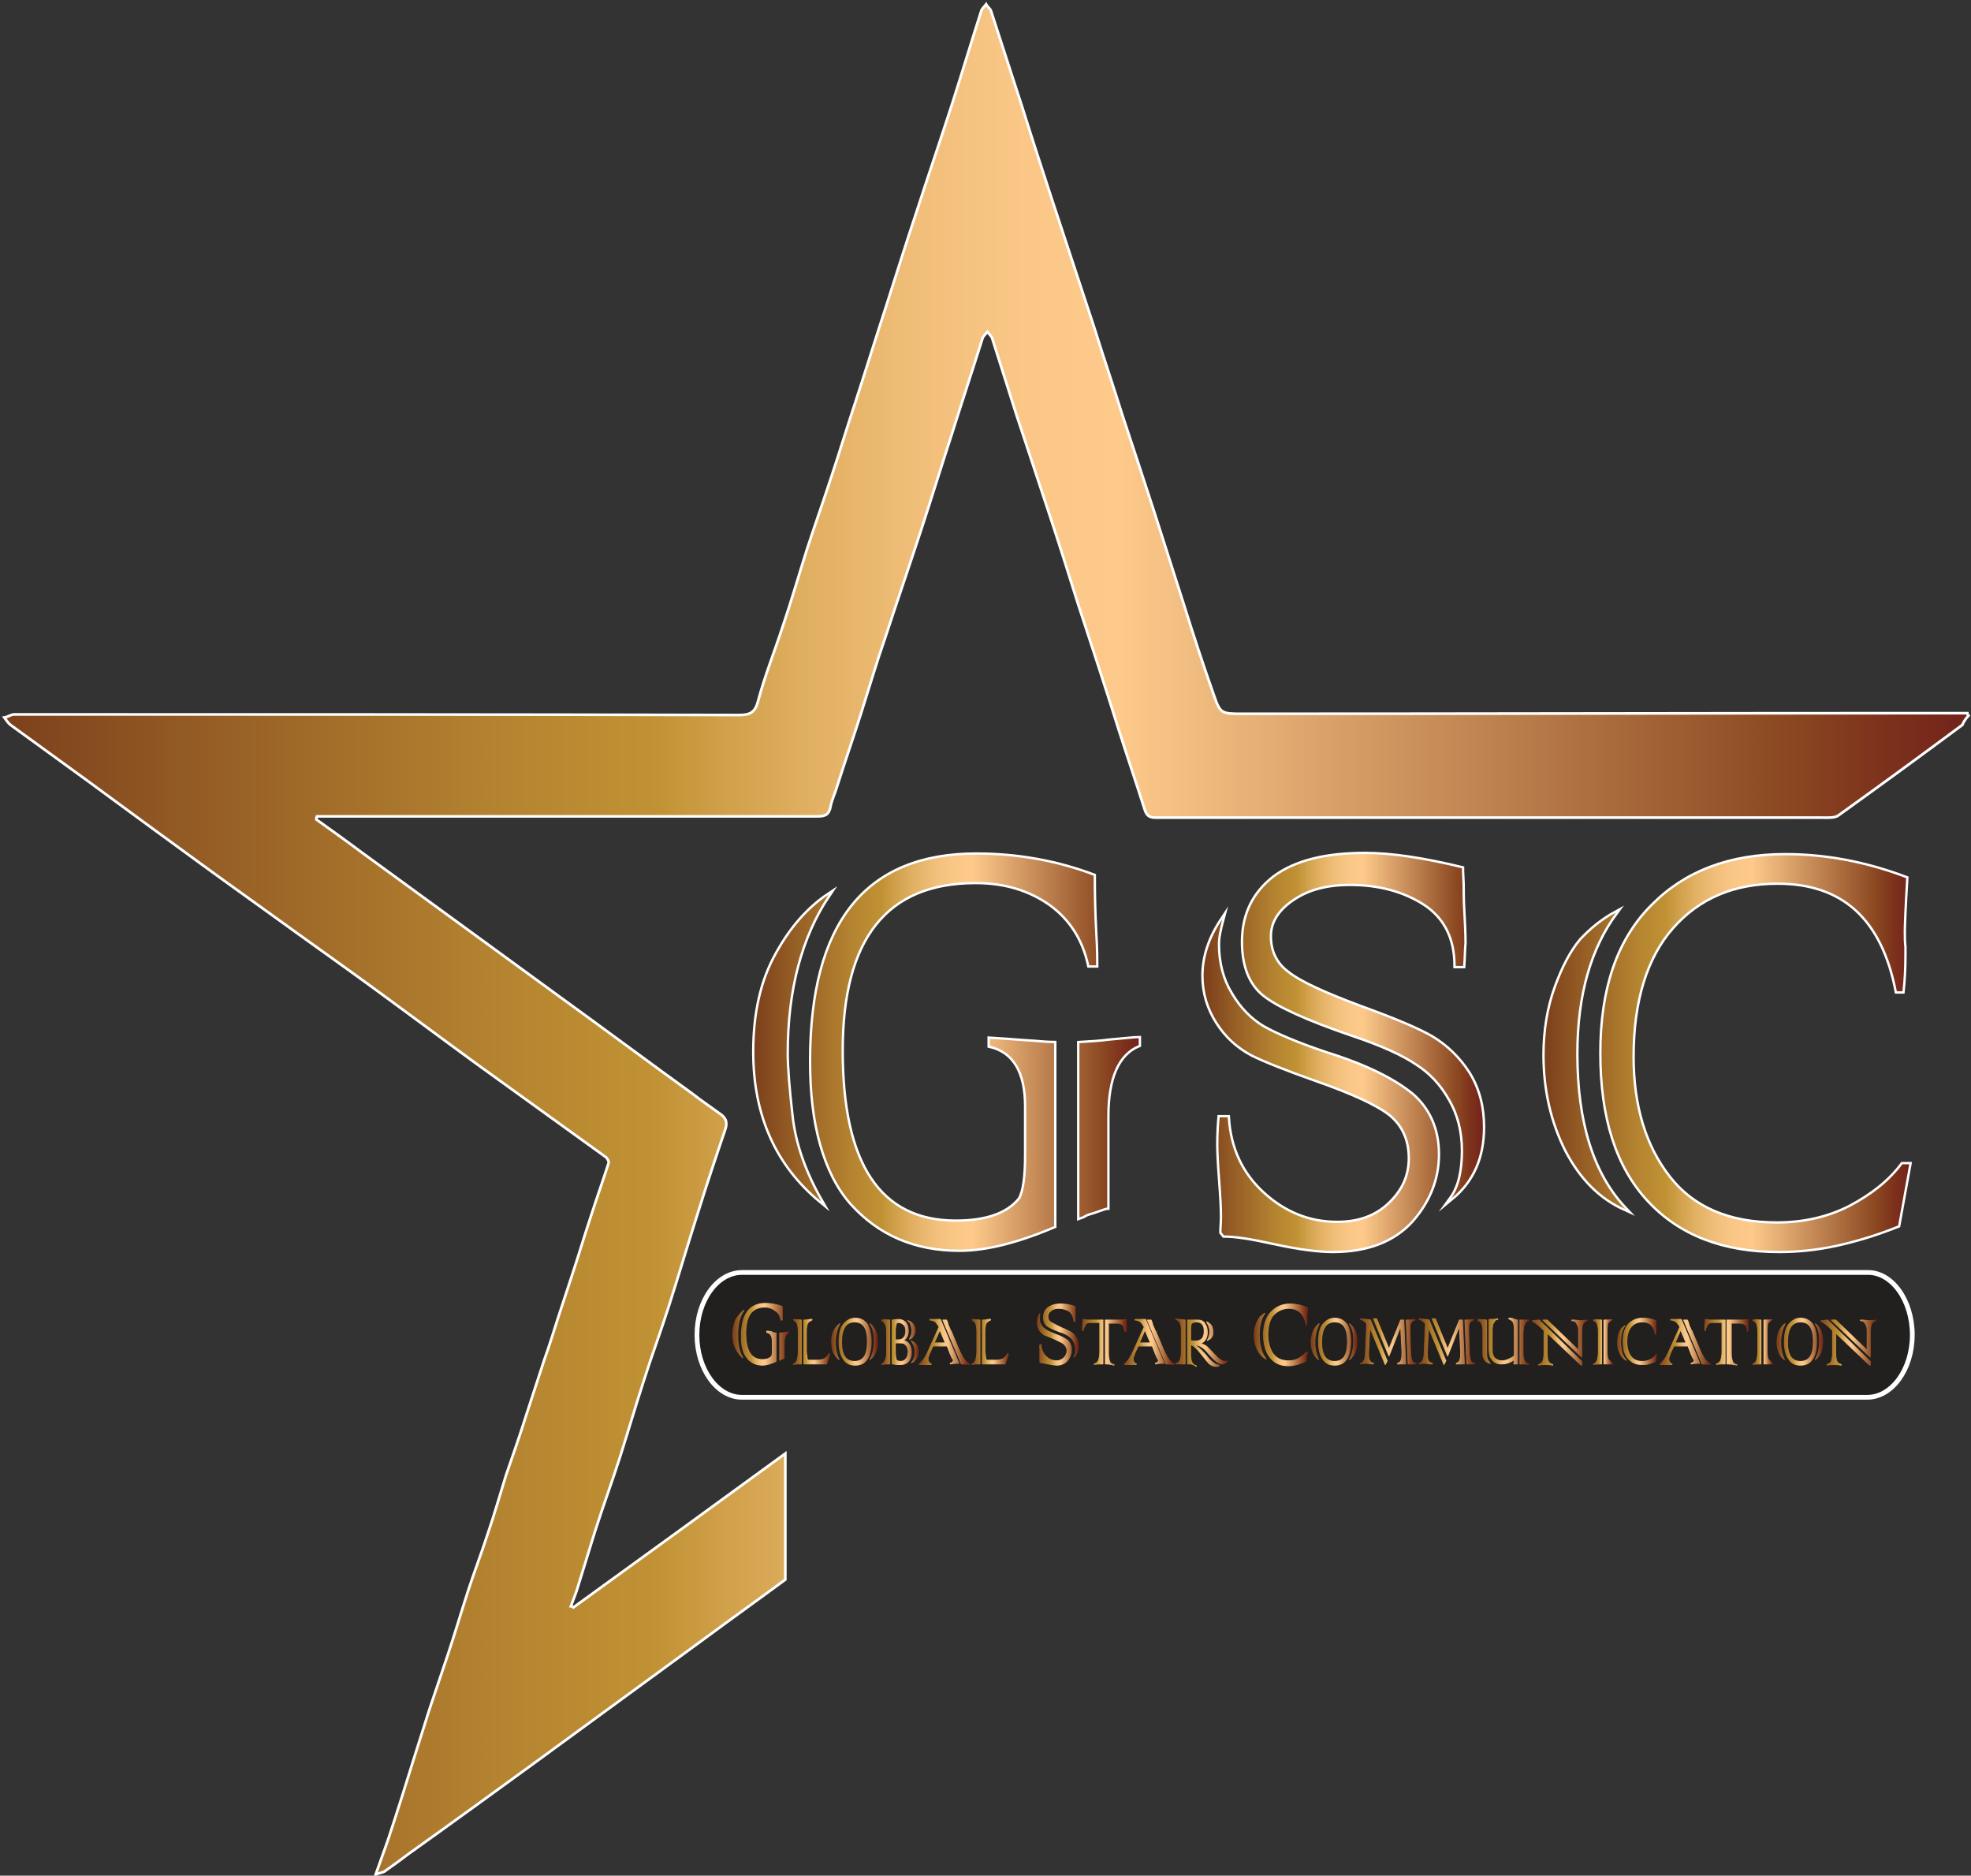 <svg xmlns="http://www.w3.org/2000/svg" xmlns:xlink="http://www.w3.org/1999/xlink" id="Layer_2_00000165233880494984670480000016180481006056438700_" x="0px" y="0px" viewBox="0 0 319 303.5" xml:space="preserve"><rect x="0" y="0" width="319" height="303.5" fill="#333333" stroke="none"/><g>	<g>		<linearGradient id="SVGID_1_" gradientUnits="userSpaceOnUse" x1="122.031" y1="170.246" x2="184.376" y2="170.246">			<stop offset="0" style="stop-color:#7C401C"></stop>			<stop offset="9.405632e-02" style="stop-color:#935B24"></stop>			<stop offset="0.251" style="stop-color:#B48330"></stop>			<stop offset="0.333" style="stop-color:#C19234"></stop>			<stop offset="0.36" style="stop-color:#CD9D46"></stop>			<stop offset="0.415" style="stop-color:#E2B164"></stop>			<stop offset="0.469" style="stop-color:#F1BF7A"></stop>			<stop offset="0.52" style="stop-color:#FAC787"></stop>			<stop offset="0.568" style="stop-color:#FDCA8B"></stop>			<stop offset="0.905" style="stop-color:#8C4921"></stop>			<stop offset="0.958" style="stop-color:#7C311C"></stop>			<stop offset="1" style="stop-color:#732319"></stop>		</linearGradient>		<path fill="url(#SVGID_1_)" stroke="#FFFFFF" stroke-width="0.769" stroke-miterlimit="10" d="M134.1,144.8   c-4.5,6.7-6.8,15.3-6.8,25.6c0,2.4,0.3,5.9,0.8,10.3c0.5,4.4,2.1,9,4.8,13.7c-7.2-5.9-10.8-14-10.8-24.2c0-6.3,1.2-11.5,3.6-15.8   C128,150.2,130.8,147,134.1,144.8z M170.6,168.8v29.6c-5.9,2.5-11,3.8-15.3,3.8c-7.2,0-13-2.5-17.5-7.5c-2.2-2.5-3.8-5.7-4.9-9.6   c-1.1-3.9-1.6-8.3-1.6-13.4c0-22.3,8.9-33.4,26.7-33.4c6.5,0,12.9,1.1,19,3.4c0,3.6,0.1,6.4,0.2,8.4c0.1,1.7,0.2,3.7,0.2,6.1h-1.1   c-0.9-4.2-3-7.5-6.3-9.9c-3.4-2.4-7.4-3.6-12.1-3.6c-14.5,0-21.7,9.1-21.7,27.3c0,18.5,6.2,27.7,18.5,27.7c4.9,0,8.4-1.2,10.4-3.7   c0.7-1.3,1-3.7,1-7.1V179c0-5.6-2-8.9-5.9-9.8v-1.1c1.4,0.1,3.3,0.2,5.7,0.4C167.8,168.6,169.3,168.8,170.6,168.8z M174.7,197   v-28.2c1.8-0.1,3.4-0.2,4.9-0.4c2.4-0.2,4-0.4,4.7-0.4v1.1c-3.4,1.4-5.1,5.3-5.1,11.5v14.8c-0.3,0-1,0.3-2.2,0.7   c-0.6,0.2-1.1,0.3-1.4,0.5S175,196.9,174.7,197z"></path>					<linearGradient id="SVGID_00000045579733056342598730000018182725350657929644_" gradientUnits="userSpaceOnUse" x1="194.967" y1="170.246" x2="240.028" y2="170.246">			<stop offset="0" style="stop-color:#7C401C"></stop>			<stop offset="9.405632e-02" style="stop-color:#935B24"></stop>			<stop offset="0.251" style="stop-color:#B48330"></stop>			<stop offset="0.333" style="stop-color:#C19234"></stop>			<stop offset="0.36" style="stop-color:#CD9D46"></stop>			<stop offset="0.415" style="stop-color:#E2B164"></stop>			<stop offset="0.469" style="stop-color:#F1BF7A"></stop>			<stop offset="0.52" style="stop-color:#FAC787"></stop>			<stop offset="0.568" style="stop-color:#FDCA8B"></stop>			<stop offset="0.905" style="stop-color:#8C4921"></stop>			<stop offset="0.958" style="stop-color:#7C311C"></stop>			<stop offset="1" style="stop-color:#732319"></stop>		</linearGradient>					<path fill="url(#SVGID_00000045579733056342598730000018182725350657929644_)" stroke="#FFFFFF" stroke-width="0.769" stroke-miterlimit="10" d="   M197.4,180.8h1.3c0.3,5,2.2,9.1,5.7,12.3c3.5,3.2,7.5,4.8,12,4.8c3.5,0,6.3-1,8.5-3.1c2.2-2.1,3.3-4.5,3.3-7.4   c0-3-1.1-5.4-3.2-7.1c-2-1.6-6.1-3.5-12.1-5.6c-4.8-1.7-8.3-3.1-10.3-4.1c-2.4-1.3-4.2-3-5.6-5.2c-1.4-2.2-2.2-4.7-2.2-7.5   c0-3.1,1-6.1,3-9.1c-0.4,1.5-0.7,2.8-0.7,4c0,3,0.7,5.7,2.1,8c1.4,2.4,3.2,4.2,5.2,5.4c2.1,1.2,5.6,2.7,10.4,4.3   c6.4,2,10.9,4.3,13.8,6.7c2.7,2.4,4.1,5.6,4.1,9.6c0,3.9-1.4,7.5-4.2,10.7c-2.9,3.2-7.1,4.9-12.8,4.9c-2.3,0-5.5-0.4-9.6-1.3   c-3.6-0.8-6.2-1.2-8-1.2l-0.4-0.5c0-0.7,0.1-1.5,0.1-2.6c0-1.2-0.1-3.2-0.3-5.8c-0.2-2.6-0.3-4.6-0.3-5.8   C197.2,183.4,197.3,182,197.4,180.8z M236.8,156.3h-1.2c0-4.5-1.7-7.9-5.1-10.1c-3.3-2.1-7.3-3.2-12-3.2c-3.8,0-6.8,0.8-9.3,2.5   c-2.5,1.7-3.7,3.7-3.7,6c0,2.5,1,4.5,2.9,5.9c2,1.6,6,3.4,11.9,5.6c5.5,2,9.3,3.6,11.5,4.9c2.3,1.4,4.3,3.3,5.9,5.8   c1.6,2.6,2.3,5.5,2.3,8.7c0,4.9-1.7,8.7-5.1,11.5c1.3-1.8,1.9-4.4,1.9-7.7c0-3.1-0.7-5.9-2.1-8.3c-1.4-2.5-3.2-4.4-5.4-5.8   c-2.2-1.5-5.7-3.1-10.5-4.7c-7.3-2.5-12.1-4.7-14.3-6.5c-2.2-1.8-3.3-4.7-3.3-8.5c0-4.4,1.7-7.9,5.1-10.5   c3.4-2.5,8.3-3.7,14.6-3.7c4.3,0,9.5,0.8,15.7,2.3v0.4l0.1,2.2c0,1.2,0,2.6,0.1,4.2c0.1,2,0.2,3.7,0.2,5.3   C236.9,153.6,236.9,154.9,236.8,156.3z"></path>					<linearGradient id="SVGID_00000088093837223648283370000008685263912296505744_" gradientUnits="userSpaceOnUse" x1="250.022" y1="170.333" x2="309.021" y2="170.333">			<stop offset="0" style="stop-color:#7C401C"></stop>			<stop offset="9.405632e-02" style="stop-color:#935B24"></stop>			<stop offset="0.251" style="stop-color:#B48330"></stop>			<stop offset="0.333" style="stop-color:#C19234"></stop>			<stop offset="0.36" style="stop-color:#CD9D46"></stop>			<stop offset="0.415" style="stop-color:#E2B164"></stop>			<stop offset="0.469" style="stop-color:#F1BF7A"></stop>			<stop offset="0.52" style="stop-color:#FAC787"></stop>			<stop offset="0.568" style="stop-color:#FDCA8B"></stop>			<stop offset="0.905" style="stop-color:#8C4921"></stop>			<stop offset="0.958" style="stop-color:#7C311C"></stop>			<stop offset="1" style="stop-color:#732319"></stop>		</linearGradient>					<path fill="url(#SVGID_00000088093837223648283370000008685263912296505744_)" stroke="#FFFFFF" stroke-width="0.769" stroke-miterlimit="10" d="   M261.5,147.7c-4.2,5.7-6.4,13.3-6.4,22.8c0,11.1,2.6,19.5,7.9,25.1c-4-1.8-7.1-4.9-9.5-9.5c-2.3-4.6-3.5-9.7-3.5-15.4   c0-3.9,0.6-7.6,1.8-10.9c1.2-3.3,2.5-5.8,4.1-7.7C257.5,150.4,259.3,148.9,261.5,147.7z M307.9,188.4h1.1l-1.8,9.9   c-3.5,1.4-6.8,2.4-10,3.1c-3.2,0.7-6.3,1-9.3,1c-9,0-16-2.7-21.1-8.2c-5.1-5.5-7.6-13.4-7.6-23.8c0-10.4,2.7-18.3,8.2-23.8   c5.4-5.5,12.6-8.2,21.5-8.2c6.5,0,13,1.2,19.6,3.7c-0.3,4.9-0.4,7.8-0.4,8.7c0,0.8,0,1.6,0.1,2.4v1.4c0,2-0.1,4-0.3,5.8H307   c-2.3-11.8-8.7-17.6-19.3-17.6c-7.1,0-12.8,2.4-17.1,7.3c-4.2,4.8-6.4,11.8-6.4,20.9c0,8,2,14.5,5.9,19.5c3.9,5,9.7,7.5,17.5,7.5   c4.3,0,8.3-0.9,11.8-2.7C303,193.4,305.8,191.2,307.9,188.4z"></path>	</g>	<g>					<linearGradient id="SVGID_00000168083693444504884630000012682749903955790525_" gradientUnits="userSpaceOnUse" x1="122.031" y1="170.246" x2="184.376" y2="170.246">			<stop offset="0" style="stop-color:#7C401C"></stop>			<stop offset="9.405632e-02" style="stop-color:#935B24"></stop>			<stop offset="0.251" style="stop-color:#B48330"></stop>			<stop offset="0.333" style="stop-color:#C19234"></stop>			<stop offset="0.36" style="stop-color:#CD9D46"></stop>			<stop offset="0.415" style="stop-color:#E2B164"></stop>			<stop offset="0.469" style="stop-color:#F1BF7A"></stop>			<stop offset="0.52" style="stop-color:#FAC787"></stop>			<stop offset="0.568" style="stop-color:#FDCA8B"></stop>			<stop offset="0.905" style="stop-color:#8C4921"></stop>			<stop offset="0.958" style="stop-color:#7C311C"></stop>			<stop offset="1" style="stop-color:#732319"></stop>		</linearGradient>		<path fill="url(#SVGID_00000168083693444504884630000012682749903955790525_)" d="M134.1,144.8c-4.5,6.7-6.8,15.3-6.8,25.6   c0,2.4,0.3,5.9,0.8,10.3c0.5,4.4,2.1,9,4.8,13.7c-7.2-5.9-10.8-14-10.8-24.2c0-6.3,1.2-11.5,3.6-15.8   C128,150.2,130.8,147,134.1,144.8z M170.6,168.8v29.6c-5.9,2.5-11,3.8-15.3,3.8c-7.2,0-13-2.5-17.5-7.5c-2.2-2.5-3.8-5.7-4.9-9.6   c-1.1-3.9-1.6-8.3-1.6-13.4c0-22.3,8.9-33.4,26.7-33.4c6.5,0,12.9,1.1,19,3.4c0,3.6,0.1,6.4,0.2,8.4c0.1,1.7,0.2,3.7,0.2,6.1h-1.1   c-0.9-4.2-3-7.5-6.3-9.9c-3.4-2.4-7.4-3.6-12.1-3.6c-14.5,0-21.7,9.1-21.7,27.3c0,18.5,6.2,27.7,18.5,27.7c4.9,0,8.4-1.2,10.4-3.7   c0.7-1.3,1-3.7,1-7.1V179c0-5.6-2-8.9-5.9-9.8v-1.1c1.4,0.1,3.3,0.2,5.7,0.4C167.8,168.6,169.3,168.8,170.6,168.8z M174.7,197   v-28.2c1.8-0.1,3.4-0.2,4.9-0.4c2.4-0.2,4-0.4,4.7-0.4v1.1c-3.4,1.4-5.1,5.3-5.1,11.5v14.8c-0.3,0-1,0.3-2.2,0.7   c-0.6,0.2-1.1,0.3-1.4,0.5S175,196.9,174.7,197z"></path>					<linearGradient id="SVGID_00000012465871483308973540000005597571898823755399_" gradientUnits="userSpaceOnUse" x1="194.967" y1="170.246" x2="240.028" y2="170.246">			<stop offset="0" style="stop-color:#7C401C"></stop>			<stop offset="9.405632e-02" style="stop-color:#935B24"></stop>			<stop offset="0.251" style="stop-color:#B48330"></stop>			<stop offset="0.333" style="stop-color:#C19234"></stop>			<stop offset="0.36" style="stop-color:#CD9D46"></stop>			<stop offset="0.415" style="stop-color:#E2B164"></stop>			<stop offset="0.469" style="stop-color:#F1BF7A"></stop>			<stop offset="0.52" style="stop-color:#FAC787"></stop>			<stop offset="0.568" style="stop-color:#FDCA8B"></stop>			<stop offset="0.905" style="stop-color:#8C4921"></stop>			<stop offset="0.958" style="stop-color:#7C311C"></stop>			<stop offset="1" style="stop-color:#732319"></stop>		</linearGradient>		<path fill="url(#SVGID_00000012465871483308973540000005597571898823755399_)" d="M197.4,180.8h1.3c0.3,5,2.2,9.1,5.7,12.3   c3.5,3.2,7.5,4.8,12,4.8c3.5,0,6.3-1,8.5-3.1c2.2-2.1,3.3-4.5,3.3-7.4c0-3-1.1-5.4-3.2-7.1c-2-1.6-6.1-3.5-12.1-5.6   c-4.8-1.7-8.3-3.1-10.3-4.1c-2.4-1.3-4.2-3-5.6-5.2c-1.4-2.2-2.2-4.7-2.2-7.5c0-3.1,1-6.1,3-9.1c-0.4,1.5-0.7,2.8-0.7,4   c0,3,0.7,5.7,2.1,8c1.4,2.4,3.2,4.2,5.2,5.4c2.1,1.2,5.6,2.7,10.4,4.3c6.4,2,10.9,4.3,13.8,6.7c2.7,2.4,4.1,5.6,4.1,9.6   c0,3.9-1.4,7.5-4.2,10.7c-2.9,3.2-7.1,4.9-12.8,4.9c-2.3,0-5.5-0.4-9.6-1.3c-3.6-0.8-6.2-1.2-8-1.2l-0.4-0.5   c0-0.7,0.1-1.5,0.1-2.6c0-1.2-0.1-3.2-0.3-5.8c-0.2-2.6-0.3-4.6-0.3-5.8C197.2,183.4,197.3,182,197.4,180.8z M236.8,156.3h-1.2   c0-4.5-1.7-7.9-5.1-10.1c-3.3-2.1-7.3-3.2-12-3.2c-3.8,0-6.8,0.8-9.3,2.5c-2.5,1.7-3.7,3.7-3.7,6c0,2.5,1,4.5,2.9,5.9   c2,1.6,6,3.4,11.9,5.6c5.5,2,9.3,3.6,11.5,4.9c2.3,1.4,4.3,3.3,5.9,5.8c1.6,2.6,2.3,5.5,2.3,8.7c0,4.9-1.7,8.7-5.1,11.5   c1.3-1.8,1.9-4.4,1.9-7.7c0-3.1-0.7-5.9-2.1-8.3c-1.4-2.5-3.2-4.4-5.4-5.8c-2.2-1.5-5.7-3.1-10.5-4.7c-7.3-2.5-12.1-4.7-14.3-6.5   c-2.2-1.8-3.3-4.7-3.3-8.5c0-4.4,1.7-7.9,5.1-10.5c3.4-2.5,8.3-3.7,14.6-3.7c4.3,0,9.5,0.8,15.7,2.3v0.4l0.1,2.2   c0,1.2,0,2.6,0.1,4.2c0.1,2,0.2,3.7,0.2,5.3C236.9,153.6,236.9,154.9,236.8,156.3z"></path>					<linearGradient id="SVGID_00000000904985523684792780000017178503948162721726_" gradientUnits="userSpaceOnUse" x1="250.022" y1="170.333" x2="309.021" y2="170.333">			<stop offset="0" style="stop-color:#7C401C"></stop>			<stop offset="9.405632e-02" style="stop-color:#935B24"></stop>			<stop offset="0.251" style="stop-color:#B48330"></stop>			<stop offset="0.333" style="stop-color:#C19234"></stop>			<stop offset="0.36" style="stop-color:#CD9D46"></stop>			<stop offset="0.415" style="stop-color:#E2B164"></stop>			<stop offset="0.469" style="stop-color:#F1BF7A"></stop>			<stop offset="0.52" style="stop-color:#FAC787"></stop>			<stop offset="0.568" style="stop-color:#FDCA8B"></stop>			<stop offset="0.905" style="stop-color:#8C4921"></stop>			<stop offset="0.958" style="stop-color:#7C311C"></stop>			<stop offset="1" style="stop-color:#732319"></stop>		</linearGradient>		<path fill="url(#SVGID_00000000904985523684792780000017178503948162721726_)" d="M261.5,147.7c-4.2,5.7-6.4,13.3-6.4,22.8   c0,11.1,2.6,19.5,7.9,25.1c-4-1.8-7.1-4.9-9.5-9.5c-2.3-4.6-3.5-9.7-3.5-15.4c0-3.9,0.6-7.6,1.8-10.9c1.2-3.3,2.5-5.8,4.1-7.7   C257.5,150.4,259.3,148.9,261.5,147.7z M307.9,188.4h1.1l-1.8,9.9c-3.5,1.4-6.8,2.4-10,3.1c-3.2,0.7-6.3,1-9.3,1   c-9,0-16-2.7-21.1-8.2c-5.1-5.5-7.6-13.4-7.6-23.8c0-10.4,2.7-18.3,8.2-23.8c5.4-5.5,12.6-8.2,21.5-8.2c6.5,0,13,1.2,19.6,3.7   c-0.3,4.9-0.4,7.8-0.4,8.7c0,0.8,0,1.6,0.1,2.4v1.4c0,2-0.1,4-0.3,5.8H307c-2.3-11.8-8.7-17.6-19.3-17.6c-7.1,0-12.8,2.4-17.1,7.3   c-4.2,4.8-6.4,11.8-6.4,20.9c0,8,2,14.5,5.9,19.5c3.9,5,9.7,7.5,17.5,7.5c4.3,0,8.3-0.9,11.8-2.7   C303,193.4,305.8,191.2,307.9,188.4z"></path>	</g>			<linearGradient id="SVGID_00000070836767817195709270000018387287874577716864_" gradientUnits="userSpaceOnUse" x1="0.446" y1="-151.054" x2="318.564" y2="-151.054" gradientTransform="matrix(1 0 0 -1 0 0.77)">		<stop offset="0" style="stop-color:#7C401C"></stop>		<stop offset="9.405632e-02" style="stop-color:#935B24"></stop>		<stop offset="0.251" style="stop-color:#B48330"></stop>		<stop offset="0.333" style="stop-color:#C19234"></stop>		<stop offset="0.36" style="stop-color:#CD9D46"></stop>		<stop offset="0.415" style="stop-color:#E2B164"></stop>		<stop offset="0.469" style="stop-color:#F1BF7A"></stop>		<stop offset="0.52" style="stop-color:#FAC787"></stop>		<stop offset="0.568" style="stop-color:#FDCA8B"></stop>		<stop offset="0.905" style="stop-color:#8C4921"></stop>		<stop offset="0.958" style="stop-color:#7C311C"></stop>		<stop offset="1" style="stop-color:#732319"></stop>	</linearGradient>			<path fill="url(#SVGID_00000070836767817195709270000018387287874577716864_)" stroke="#FFFFFF" stroke-width="0.43" stroke-miterlimit="10" d="  M318.6,115.8c-0.1-0.1-0.2-0.3-0.2-0.4h-5.9c-37.1,0-74.2,0.1-111.3,0.1c-3.6,0-3.7,0-4.8-3.2c-1.7-4.8-3.3-9.7-4.8-14.5  c-1.6-5-3.2-10-4.8-15c-1.7-5.2-3.4-10.4-5.1-15.5c-1.5-4.8-3.1-9.5-4.6-14.3c-2.3-7-4.6-13.9-6.9-20.9c-1.6-4.9-3.2-9.8-4.7-14.6  c-1.7-5.2-3.4-10.5-5.1-15.7c-0.1-0.4-0.6-0.7-0.8-1.1c-0.3,0.4-0.7,0.7-0.8,1.1c-1.6,5-3.1,10-4.7,15c-1.9,5.9-3.9,11.7-5.8,17.6  c-1.7,5.1-3.3,10.2-4.9,15.2c-1.7,5.2-3.3,10.4-5,15.6c-1.3,3.9-2.5,7.9-3.8,11.8c-1.3,4-2.7,7.9-4,11.9c-1.3,4.1-2.5,8.3-3.9,12.4  c-1.3,4-2.9,8-4,12.1c-0.5,2-1.4,2.3-3.2,2.3c-39.1-0.1-78.1-0.1-117.2-0.1c-0.5,0-1,0.4-1.6,0.5c0.3,0.4,0.6,0.9,1,1.2  c4.1,3,8.3,6,12.4,9c4.8,3.5,9.5,7,14.2,10.4c5.3,3.9,10.6,7.7,15.9,11.5c5.1,3.7,10.2,7.3,15.3,11c5.9,4.3,11.8,8.7,17.7,13  c6.9,5,13.9,10,20.8,15c0.3,0.2,0.6,0.8,0.5,1c-0.9,2.8-1.9,5.6-2.8,8.4c-1.1,3.3-2.1,6.7-3.2,10c-0.7,2.2-1.5,4.5-2.2,6.7  c-0.7,2.2-1.4,4.5-2.2,6.7c-1,3.1-2,6.1-3,9.2c-1,3.2-2.1,6.3-3.2,9.5c-1,3.2-1.9,6.4-3,9.6c-1,3.1-2.2,6.2-3.2,9.3  c-1.1,3.4-2.1,6.8-3.2,10.1c-1,3-2,5.9-3,8.9c-0.8,2.5-1.6,5.1-2.4,7.6c-0.7,2.2-1.4,4.5-2.1,6.7c-0.7,2.2-1.4,4.4-2.1,6.5  c-0.6,1.8-1.3,3.6-2.1,5.9c0.8-0.3,1.3-0.3,1.6-0.6c1.3-0.9,2.5-1.8,3.7-2.7c7-5,13.9-10,20.9-15.1c9.2-6.7,18.3-13.4,27.5-20.1  c4.2-3.1,8.4-6.1,12.6-9.2v-20.4c-11.4,8.3-22.8,16.6-34.3,24.9c-0.1-0.1-0.3-0.2-0.4-0.2c0.3-0.8,0.6-1.6,0.9-2.4  c1-3.2,2-6.5,3-9.7c1.3-4.1,2.8-8.1,4.1-12.2c1.3-4.1,2.5-8.2,3.8-12.2c1.3-4.1,2.8-8.1,4.1-12.2c1.6-5,3.1-10.1,4.7-15.1  c1.4-4.5,2.9-9,4.4-13.4c0.4-1.2,0-1.9-0.9-2.5c-1.5-1.1-3-2.1-4.4-3.2c-7.2-5.2-14.3-10.5-21.5-15.7c-4.8-3.5-9.6-7-14.4-10.5  c-5.9-4.3-11.8-8.6-17.7-12.9c-2.4-1.8-4.8-3.5-7.3-5.3c0-0.2,0-0.3,0.1-0.5h2.5c26.1,0,52.1,0,78.2,0c1.2,0,2.1,0,2.4-1.5  c0.2-1.1,0.7-2.1,1-3.1c1.3-4.1,2.7-8.1,4-12.2c1.3-4.1,2.5-8.2,3.9-12.2c1.9-5.8,3.9-11.6,5.8-17.4c1.7-5.2,3.3-10.4,5-15.6  c1.6-5.1,3.3-10.2,4.9-15.3c0.1-0.4,0.5-0.7,0.8-1.1c0.3,0.4,0.7,0.7,0.8,1.1c1.3,4.1,2.6,8.2,3.9,12.3c1.7,5.1,3.4,10.3,5.1,15.4  c1.7,5.1,3.3,10.2,4.9,15.3c2.2,6.7,4.4,13.4,6.5,20.1c1.4,4.4,2.9,8.8,4.3,13.2c0.3,0.9,0.8,1.2,1.7,1.2c16.5,0,33.1,0,49.6,0  c19.4,0,38.8,0,58.2,0c1,0,2.2,0.1,2.8-0.4c6.7-4.8,13.4-9.7,20-14.6C317.8,116.8,318.2,116.2,318.6,115.8z"></path>	<g>		<path fill="#221F1F" stroke="#FFFFFF" stroke-width="0.769" stroke-miterlimit="10" d="M309.5,216c0,5.6-3.3,10.1-7.3,10.1H120.1   c-4,0-7.3-4.5-7.3-10.1l0,0c0-5.6,3.3-10.1,7.3-10.1h182.1C306.2,205.8,309.5,210.4,309.5,216L309.5,216z"></path>		<g>							<linearGradient id="SVGID_00000060026911917655251260000015020477409601760145_" gradientUnits="userSpaceOnUse" x1="118.646" y1="215.953" x2="127.635" y2="215.953">				<stop offset="0" style="stop-color:#7C401C"></stop>				<stop offset="9.405632e-02" style="stop-color:#935B24"></stop>				<stop offset="0.251" style="stop-color:#B48330"></stop>				<stop offset="0.333" style="stop-color:#C19234"></stop>				<stop offset="0.36" style="stop-color:#CD9D46"></stop>				<stop offset="0.415" style="stop-color:#E2B164"></stop>				<stop offset="0.469" style="stop-color:#F1BF7A"></stop>				<stop offset="0.52" style="stop-color:#FAC787"></stop>				<stop offset="0.568" style="stop-color:#FDCA8B"></stop>				<stop offset="0.905" style="stop-color:#8C4921"></stop>				<stop offset="0.958" style="stop-color:#7C311C"></stop>				<stop offset="1" style="stop-color:#732319"></stop>			</linearGradient>							<linearGradient id="SVGID_00000080187663081377122600000016574643528091137192_" gradientUnits="userSpaceOnUse" x1="118.573" y1="215.953" x2="127.709" y2="215.953">				<stop offset="0" style="stop-color:#7C401C"></stop>				<stop offset="9.405632e-02" style="stop-color:#935B24"></stop>				<stop offset="0.251" style="stop-color:#B48330"></stop>				<stop offset="0.333" style="stop-color:#C19234"></stop>				<stop offset="0.36" style="stop-color:#CD9D46"></stop>				<stop offset="0.415" style="stop-color:#E2B164"></stop>				<stop offset="0.469" style="stop-color:#F1BF7A"></stop>				<stop offset="0.52" style="stop-color:#FAC787"></stop>				<stop offset="0.568" style="stop-color:#FDCA8B"></stop>				<stop offset="0.905" style="stop-color:#8C4921"></stop>				<stop offset="0.958" style="stop-color:#7C311C"></stop>				<stop offset="1" style="stop-color:#732319"></stop>			</linearGradient>							<path fill="url(#SVGID_00000060026911917655251260000015020477409601760145_)" stroke="url(#SVGID_00000080187663081377122600000016574643528091137192_)" stroke-width="0.147" stroke-linejoin="round" stroke-miterlimit="10" d="    M120.4,212c-0.7,1-1,2.4-1,4c0,0.4,0,0.9,0.1,1.6c0.1,0.7,0.3,1.4,0.7,2.1c-1-0.9-1.6-2.2-1.6-3.7c0-1,0.2-1.8,0.5-2.5    C119.5,212.9,119.9,212.4,120.4,212z M125.6,215.7v4.6c-0.9,0.4-1.6,0.6-2.2,0.6c-1,0-1.9-0.4-2.5-1.2c-0.3-0.4-0.6-0.9-0.7-1.5    c-0.2-0.6-0.2-1.3-0.2-2.1c0-3.4,1.3-5.2,3.9-5.2c0.9,0,1.9,0.2,2.7,0.5c0,0.6,0,1,0,1.3c0,0.3,0,0.6,0,0.9h-0.2    c-0.1-0.7-0.4-1.2-0.9-1.5c-0.5-0.4-1.1-0.6-1.7-0.6c-2.1,0-3.1,1.4-3.1,4.2c0,2.9,0.9,4.3,2.7,4.3c0.7,0,1.2-0.2,1.5-0.6    c0.1-0.2,0.1-0.6,0.1-1.1v-1.2c0-0.9-0.3-1.4-0.9-1.5v-0.2c0.2,0,0.5,0,0.8,0.1C125.2,215.7,125.5,215.7,125.6,215.7z     M126.2,220.1v-4.4c0.3,0,0.5,0,0.7-0.1c0.3,0,0.6-0.1,0.7-0.1v0.2c-0.5,0.2-0.7,0.8-0.7,1.8v2.3c0,0-0.1,0-0.3,0.1    c-0.1,0-0.2,0-0.2,0.1C126.3,220.1,126.3,220.1,126.2,220.1z"></path>							<linearGradient id="SVGID_00000182502276043087560820000008058472903602312077_" gradientUnits="userSpaceOnUse" x1="128.375" y1="217.144" x2="134.387" y2="217.144">				<stop offset="0" style="stop-color:#7C401C"></stop>				<stop offset="9.405632e-02" style="stop-color:#935B24"></stop>				<stop offset="0.251" style="stop-color:#B48330"></stop>				<stop offset="0.333" style="stop-color:#C19234"></stop>				<stop offset="0.36" style="stop-color:#CD9D46"></stop>				<stop offset="0.415" style="stop-color:#E2B164"></stop>				<stop offset="0.469" style="stop-color:#F1BF7A"></stop>				<stop offset="0.52" style="stop-color:#FAC787"></stop>				<stop offset="0.568" style="stop-color:#FDCA8B"></stop>				<stop offset="0.905" style="stop-color:#8C4921"></stop>				<stop offset="0.958" style="stop-color:#7C311C"></stop>				<stop offset="1" style="stop-color:#732319"></stop>			</linearGradient>							<linearGradient id="SVGID_00000008828688886926768260000012331765189229082548_" gradientUnits="userSpaceOnUse" x1="128.301" y1="217.144" x2="134.46" y2="217.144">				<stop offset="0" style="stop-color:#7C401C"></stop>				<stop offset="9.405632e-02" style="stop-color:#935B24"></stop>				<stop offset="0.251" style="stop-color:#B48330"></stop>				<stop offset="0.333" style="stop-color:#C19234"></stop>				<stop offset="0.36" style="stop-color:#CD9D46"></stop>				<stop offset="0.415" style="stop-color:#E2B164"></stop>				<stop offset="0.469" style="stop-color:#F1BF7A"></stop>				<stop offset="0.52" style="stop-color:#FAC787"></stop>				<stop offset="0.568" style="stop-color:#FDCA8B"></stop>				<stop offset="0.905" style="stop-color:#8C4921"></stop>				<stop offset="0.958" style="stop-color:#7C311C"></stop>				<stop offset="1" style="stop-color:#732319"></stop>			</linearGradient>							<path fill="url(#SVGID_00000182502276043087560820000008058472903602312077_)" stroke="url(#SVGID_00000008828688886926768260000012331765189229082548_)" stroke-width="0.147" stroke-linejoin="round" stroke-miterlimit="10" d="    M128.4,213.5l1.3,0.1v7.1h-0.4c-0.2,0-0.5,0-0.9,0.1v-0.1c0.3-0.1,0.5-0.3,0.6-0.6c0.1-0.3,0.2-0.8,0.2-1.4v-3.2    c0-0.7-0.1-1.1-0.2-1.4c-0.2-0.2-0.3-0.4-0.5-0.4V213.5z M132.9,220.7h-2.8v-7.1c0.3,0,0.6,0,0.9-0.1c0.3,0,0.5,0,0.4,0v0.1    c-0.3,0.1-0.5,0.3-0.7,0.5c-0.1,0.3-0.2,0.7-0.2,1.2v2.9c0,0.4,0,0.8,0.1,1.2c0,0.4,0.1,0.6,0.1,0.6c0,0.1,0.2,0.1,0.3,0.1h1.3    c0.4,0,0.8-0.1,1.1-0.2c0.3-0.2,0.6-0.5,0.8-0.9h0.1c0,0.2-0.1,0.6-0.3,1c-0.1,0.3-0.2,0.5-0.2,0.7    C133.6,220.7,133.2,220.7,132.9,220.7z"></path>							<linearGradient id="SVGID_00000092435567032172254890000014116645779046860943_" gradientUnits="userSpaceOnUse" x1="134.646" y1="217.103" x2="142.002" y2="217.103">				<stop offset="0" style="stop-color:#7C401C"></stop>				<stop offset="9.405632e-02" style="stop-color:#935B24"></stop>				<stop offset="0.251" style="stop-color:#B48330"></stop>				<stop offset="0.333" style="stop-color:#C19234"></stop>				<stop offset="0.36" style="stop-color:#CD9D46"></stop>				<stop offset="0.415" style="stop-color:#E2B164"></stop>				<stop offset="0.469" style="stop-color:#F1BF7A"></stop>				<stop offset="0.52" style="stop-color:#FAC787"></stop>				<stop offset="0.568" style="stop-color:#FDCA8B"></stop>				<stop offset="0.905" style="stop-color:#8C4921"></stop>				<stop offset="0.958" style="stop-color:#7C311C"></stop>				<stop offset="1" style="stop-color:#732319"></stop>			</linearGradient>							<linearGradient id="SVGID_00000175312316428798315690000010434678290668257671_" gradientUnits="userSpaceOnUse" x1="134.572" y1="217.103" x2="142.076" y2="217.103">				<stop offset="0" style="stop-color:#7C401C"></stop>				<stop offset="9.405632e-02" style="stop-color:#935B24"></stop>				<stop offset="0.251" style="stop-color:#B48330"></stop>				<stop offset="0.333" style="stop-color:#C19234"></stop>				<stop offset="0.36" style="stop-color:#CD9D46"></stop>				<stop offset="0.415" style="stop-color:#E2B164"></stop>				<stop offset="0.469" style="stop-color:#F1BF7A"></stop>				<stop offset="0.52" style="stop-color:#FAC787"></stop>				<stop offset="0.568" style="stop-color:#FDCA8B"></stop>				<stop offset="0.905" style="stop-color:#8C4921"></stop>				<stop offset="0.958" style="stop-color:#7C311C"></stop>				<stop offset="1" style="stop-color:#732319"></stop>			</linearGradient>							<path fill="url(#SVGID_00000092435567032172254890000014116645779046860943_)" stroke="url(#SVGID_00000175312316428798315690000010434678290668257671_)" stroke-width="0.147" stroke-linejoin="round" stroke-miterlimit="10" d="    M135.9,214.2c-0.4,0.8-0.7,1.8-0.7,3c0,1.1,0.2,2,0.6,2.8c-0.8-0.6-1.2-1.6-1.2-2.9C134.6,215.7,135.1,214.8,135.9,214.2z     M141,217.1c0,0.8-0.1,1.5-0.3,2.1c-0.2,0.6-0.5,1-0.9,1.3c-0.4,0.3-0.9,0.4-1.4,0.4c-0.8,0-1.5-0.3-1.9-1    c-0.5-0.7-0.7-1.6-0.7-2.8c0-1.2,0.2-2.2,0.7-2.8c0.5-0.6,1.1-1,1.9-1c0.8,0,1.5,0.3,2,1C140.7,214.9,141,215.9,141,217.1z     M140.4,217.1c0-2.2-0.7-3.2-2.1-3.2c-1.4,0-2.1,1.1-2.1,3.3c0,2.1,0.7,3.1,2.1,3.1C139.7,220.3,140.4,219.3,140.4,217.1z     M140.8,220c0.4-0.7,0.7-1.7,0.7-3c0-1.2-0.2-2.1-0.7-2.8c0.8,0.6,1.2,1.5,1.2,2.9C142,218.4,141.6,219.4,140.8,220z"></path>							<linearGradient id="SVGID_00000116226019799680036530000003273548300962581678_" gradientUnits="userSpaceOnUse" x1="142.726" y1="217.144" x2="148.642" y2="217.144">				<stop offset="0" style="stop-color:#7C401C"></stop>				<stop offset="9.405632e-02" style="stop-color:#935B24"></stop>				<stop offset="0.251" style="stop-color:#B48330"></stop>				<stop offset="0.333" style="stop-color:#C19234"></stop>				<stop offset="0.36" style="stop-color:#CD9D46"></stop>				<stop offset="0.415" style="stop-color:#E2B164"></stop>				<stop offset="0.469" style="stop-color:#F1BF7A"></stop>				<stop offset="0.52" style="stop-color:#FAC787"></stop>				<stop offset="0.568" style="stop-color:#FDCA8B"></stop>				<stop offset="0.905" style="stop-color:#8C4921"></stop>				<stop offset="0.958" style="stop-color:#7C311C"></stop>				<stop offset="1" style="stop-color:#732319"></stop>			</linearGradient>							<linearGradient id="SVGID_00000051376611185935562970000003123120895725828762_" gradientUnits="userSpaceOnUse" x1="142.652" y1="217.144" x2="148.715" y2="217.144">				<stop offset="0" style="stop-color:#7C401C"></stop>				<stop offset="9.405632e-02" style="stop-color:#935B24"></stop>				<stop offset="0.251" style="stop-color:#B48330"></stop>				<stop offset="0.333" style="stop-color:#C19234"></stop>				<stop offset="0.36" style="stop-color:#CD9D46"></stop>				<stop offset="0.415" style="stop-color:#E2B164"></stop>				<stop offset="0.469" style="stop-color:#F1BF7A"></stop>				<stop offset="0.52" style="stop-color:#FAC787"></stop>				<stop offset="0.568" style="stop-color:#FDCA8B"></stop>				<stop offset="0.905" style="stop-color:#8C4921"></stop>				<stop offset="0.958" style="stop-color:#7C311C"></stop>				<stop offset="1" style="stop-color:#732319"></stop>			</linearGradient>							<path fill="url(#SVGID_00000116226019799680036530000003273548300962581678_)" stroke="url(#SVGID_00000051376611185935562970000003123120895725828762_)" stroke-width="0.147" stroke-linejoin="round" stroke-miterlimit="10" d="    M144,213.6v7.1c-0.3,0-0.8,0-1.3,0.1v-0.1c0.5-0.2,0.8-0.8,0.8-1.8v-3.5c0-0.9-0.3-1.5-0.8-1.7v-0.1    C143.1,213.5,143.6,213.6,144,213.6z M144.4,220.7v-7.1l1-0.1c0.5,0,0.9,0.2,1.2,0.5c0.3,0.4,0.4,0.8,0.4,1.4    c0,0.7-0.3,1.2-0.8,1.5c0.9,0.2,1.3,0.9,1.3,1.9c0,0.5-0.1,1-0.4,1.4c-0.3,0.4-0.8,0.6-1.4,0.6c-0.2,0-0.5,0-0.8,0    C144.8,220.7,144.6,220.7,144.4,220.7z M144.9,215.4v1.4h0.5c0.4,0,0.7-0.1,0.9-0.4c0.2-0.2,0.3-0.6,0.3-1c0-0.5-0.1-0.8-0.3-1    c-0.2-0.2-0.5-0.4-0.8-0.4c-0.2,0-0.3,0-0.4,0.1C145,214.4,144.9,214.8,144.9,215.4z M145.5,217.3h-0.6v1.2    c0,0.9,0.1,1.4,0.2,1.6c0.1,0.1,0.4,0.2,0.6,0.2c0.5,0,0.8-0.2,1-0.5c0.2-0.3,0.3-0.7,0.3-1.1c0-0.3-0.1-0.6-0.2-0.8    c-0.1-0.2-0.3-0.4-0.5-0.5C146.2,217.3,145.9,217.3,145.5,217.3z M147.2,216.7c0.2-0.4,0.4-0.8,0.4-1.3c0-0.4-0.1-0.7-0.2-1.1    c-0.1-0.3-0.3-0.5-0.5-0.6c0.4,0.1,0.7,0.3,0.9,0.6c0.2,0.3,0.3,0.6,0.3,1c0,0.3-0.1,0.6-0.3,0.9    C147.7,216.4,147.5,216.6,147.2,216.7z M147.5,220.5c0.4-0.4,0.6-1,0.6-1.7c0-0.7-0.2-1.3-0.6-1.8c0.8,0.3,1.1,0.9,1.1,1.7    c0,0.4-0.1,0.8-0.3,1.1C148.1,220.2,147.8,220.4,147.5,220.5z"></path>							<linearGradient id="SVGID_00000062890333669091875170000013077825839657742992_" gradientUnits="userSpaceOnUse" x1="148.72" y1="217.144" x2="156.758" y2="217.144">				<stop offset="0" style="stop-color:#7C401C"></stop>				<stop offset="9.405632e-02" style="stop-color:#935B24"></stop>				<stop offset="0.251" style="stop-color:#B48330"></stop>				<stop offset="0.333" style="stop-color:#C19234"></stop>				<stop offset="0.36" style="stop-color:#CD9D46"></stop>				<stop offset="0.415" style="stop-color:#E2B164"></stop>				<stop offset="0.469" style="stop-color:#F1BF7A"></stop>				<stop offset="0.52" style="stop-color:#FAC787"></stop>				<stop offset="0.568" style="stop-color:#FDCA8B"></stop>				<stop offset="0.905" style="stop-color:#8C4921"></stop>				<stop offset="0.958" style="stop-color:#7C311C"></stop>				<stop offset="1" style="stop-color:#732319"></stop>			</linearGradient>							<linearGradient id="SVGID_00000114768279952133382510000005659657427212993947_" gradientUnits="userSpaceOnUse" x1="148.647" y1="217.144" x2="156.832" y2="217.144">				<stop offset="0" style="stop-color:#7C401C"></stop>				<stop offset="9.405632e-02" style="stop-color:#935B24"></stop>				<stop offset="0.251" style="stop-color:#B48330"></stop>				<stop offset="0.333" style="stop-color:#C19234"></stop>				<stop offset="0.36" style="stop-color:#CD9D46"></stop>				<stop offset="0.415" style="stop-color:#E2B164"></stop>				<stop offset="0.469" style="stop-color:#F1BF7A"></stop>				<stop offset="0.52" style="stop-color:#FAC787"></stop>				<stop offset="0.568" style="stop-color:#FDCA8B"></stop>				<stop offset="0.905" style="stop-color:#8C4921"></stop>				<stop offset="0.958" style="stop-color:#7C311C"></stop>				<stop offset="1" style="stop-color:#732319"></stop>			</linearGradient>							<path fill="url(#SVGID_00000062890333669091875170000013077825839657742992_)" stroke="url(#SVGID_00000114768279952133382510000005659657427212993947_)" stroke-width="0.147" stroke-linejoin="round" stroke-miterlimit="10" d="    M153.8,219.1l-0.5-1.3H151l-0.6,1.3l0,0.1c0,0,0,0.1-0.1,0.2c-0.1,0.2-0.1,0.4-0.1,0.6c0,0.3,0.2,0.6,0.5,0.7v0.1    c-0.1,0-0.2,0-0.4,0c-0.2,0-0.5,0-0.6,0c-0.2,0-0.4,0-0.6,0c-0.2,0-0.3,0-0.3,0v-0.1c0.4-0.3,0.8-0.8,1.2-1.6l2-4.4    c-0.2-0.3-0.4-0.6-0.6-0.8c-0.3-0.2-0.6-0.3-0.9-0.3v-0.1h0.2c0.2,0,0.4,0,0.8,0c0.3,0,0.6,0,0.7,0l3,7.1c-0.4,0-0.9,0-1.4,0.1    v-0.1c0.3-0.1,0.5-0.2,0.5-0.6C154.1,219.9,154,219.5,153.8,219.1z M151.2,217.3h1.8l-0.9-2.1L151.2,217.3z M155.6,220.7l-3-7.1    h0.6c0.1,0.2,0.2,0.5,0.3,0.9c0.2,0.4,0.3,0.6,0.3,0.7c0,0,0,0.1,0.1,0.1l1.4,3.3c0.5,1.1,1,1.8,1.6,2.1v0.1    C156.2,220.7,155.8,220.7,155.6,220.7z"></path>							<linearGradient id="SVGID_00000040576041654914833440000011150194452230956216_" gradientUnits="userSpaceOnUse" x1="157.331" y1="217.144" x2="163.343" y2="217.144">				<stop offset="0" style="stop-color:#7C401C"></stop>				<stop offset="9.405632e-02" style="stop-color:#935B24"></stop>				<stop offset="0.251" style="stop-color:#B48330"></stop>				<stop offset="0.333" style="stop-color:#C19234"></stop>				<stop offset="0.36" style="stop-color:#CD9D46"></stop>				<stop offset="0.415" style="stop-color:#E2B164"></stop>				<stop offset="0.469" style="stop-color:#F1BF7A"></stop>				<stop offset="0.52" style="stop-color:#FAC787"></stop>				<stop offset="0.568" style="stop-color:#FDCA8B"></stop>				<stop offset="0.905" style="stop-color:#8C4921"></stop>				<stop offset="0.958" style="stop-color:#7C311C"></stop>				<stop offset="1" style="stop-color:#732319"></stop>			</linearGradient>							<linearGradient id="SVGID_00000049212674058350450480000016355517129250430626_" gradientUnits="userSpaceOnUse" x1="157.258" y1="217.144" x2="163.417" y2="217.144">				<stop offset="0" style="stop-color:#7C401C"></stop>				<stop offset="9.405632e-02" style="stop-color:#935B24"></stop>				<stop offset="0.251" style="stop-color:#B48330"></stop>				<stop offset="0.333" style="stop-color:#C19234"></stop>				<stop offset="0.36" style="stop-color:#CD9D46"></stop>				<stop offset="0.415" style="stop-color:#E2B164"></stop>				<stop offset="0.469" style="stop-color:#F1BF7A"></stop>				<stop offset="0.52" style="stop-color:#FAC787"></stop>				<stop offset="0.568" style="stop-color:#FDCA8B"></stop>				<stop offset="0.905" style="stop-color:#8C4921"></stop>				<stop offset="0.958" style="stop-color:#7C311C"></stop>				<stop offset="1" style="stop-color:#732319"></stop>			</linearGradient>							<path fill="url(#SVGID_00000040576041654914833440000011150194452230956216_)" stroke="url(#SVGID_00000049212674058350450480000016355517129250430626_)" stroke-width="0.147" stroke-linejoin="round" stroke-miterlimit="10" d="    M157.3,213.5l1.3,0.1v7.1h-0.4c-0.2,0-0.5,0-0.9,0.1v-0.1c0.3-0.1,0.5-0.3,0.6-0.6c0.1-0.3,0.2-0.8,0.2-1.4v-3.2    c0-0.7-0.1-1.1-0.2-1.4c-0.2-0.2-0.3-0.4-0.5-0.4V213.5z M161.8,220.7H159v-7.1c0.3,0,0.6,0,0.9-0.1c0.3,0,0.5,0,0.4,0v0.1    c-0.3,0.1-0.5,0.3-0.7,0.5c-0.1,0.3-0.2,0.7-0.2,1.2v2.9c0,0.4,0,0.8,0.1,1.2c0,0.4,0.1,0.6,0.1,0.6c0,0.1,0.2,0.1,0.3,0.1h1.3    c0.4,0,0.8-0.1,1.1-0.2c0.3-0.2,0.6-0.5,0.8-0.9h0.1c0,0.2-0.1,0.6-0.3,1c-0.1,0.3-0.2,0.5-0.2,0.7    C162.6,220.7,162.2,220.7,161.8,220.7z"></path>							<linearGradient id="SVGID_00000062167531547509671690000016994578019021926048_" gradientUnits="userSpaceOnUse" x1="167.928" y1="215.953" x2="174.424" y2="215.953">				<stop offset="0" style="stop-color:#7C401C"></stop>				<stop offset="9.405632e-02" style="stop-color:#935B24"></stop>				<stop offset="0.251" style="stop-color:#B48330"></stop>				<stop offset="0.333" style="stop-color:#C19234"></stop>				<stop offset="0.36" style="stop-color:#CD9D46"></stop>				<stop offset="0.415" style="stop-color:#E2B164"></stop>				<stop offset="0.469" style="stop-color:#F1BF7A"></stop>				<stop offset="0.52" style="stop-color:#FAC787"></stop>				<stop offset="0.568" style="stop-color:#FDCA8B"></stop>				<stop offset="0.905" style="stop-color:#8C4921"></stop>				<stop offset="0.958" style="stop-color:#7C311C"></stop>				<stop offset="1" style="stop-color:#732319"></stop>			</linearGradient>							<linearGradient id="SVGID_00000034800956774656885400000003465700259765750666_" gradientUnits="userSpaceOnUse" x1="167.854" y1="215.953" x2="174.497" y2="215.953">				<stop offset="0" style="stop-color:#7C401C"></stop>				<stop offset="9.405632e-02" style="stop-color:#935B24"></stop>				<stop offset="0.251" style="stop-color:#B48330"></stop>				<stop offset="0.333" style="stop-color:#C19234"></stop>				<stop offset="0.36" style="stop-color:#CD9D46"></stop>				<stop offset="0.415" style="stop-color:#E2B164"></stop>				<stop offset="0.469" style="stop-color:#F1BF7A"></stop>				<stop offset="0.52" style="stop-color:#FAC787"></stop>				<stop offset="0.568" style="stop-color:#FDCA8B"></stop>				<stop offset="0.905" style="stop-color:#8C4921"></stop>				<stop offset="0.958" style="stop-color:#7C311C"></stop>				<stop offset="1" style="stop-color:#732319"></stop>			</linearGradient>							<path fill="url(#SVGID_00000062167531547509671690000016994578019021926048_)" stroke="url(#SVGID_00000034800956774656885400000003465700259765750666_)" stroke-width="0.147" stroke-linejoin="round" stroke-miterlimit="10" d="    M168.3,217.6h0.2c0,0.8,0.3,1.4,0.8,1.9c0.5,0.5,1.1,0.7,1.7,0.7c0.5,0,0.9-0.2,1.2-0.5c0.3-0.3,0.5-0.7,0.5-1.1    c0-0.5-0.2-0.8-0.5-1.1c-0.3-0.3-0.9-0.5-1.7-0.9c-0.7-0.3-1.2-0.5-1.5-0.6c-0.3-0.2-0.6-0.5-0.8-0.8c-0.2-0.3-0.3-0.7-0.3-1.2    c0-0.5,0.1-0.9,0.4-1.4c-0.1,0.2-0.1,0.4-0.1,0.6c0,0.5,0.1,0.9,0.3,1.2c0.2,0.4,0.5,0.6,0.8,0.8c0.3,0.2,0.8,0.4,1.5,0.7    c0.9,0.3,1.6,0.7,2,1c0.4,0.4,0.6,0.9,0.6,1.5c0,0.6-0.2,1.2-0.6,1.7c-0.4,0.5-1,0.8-1.8,0.8c-0.3,0-0.8-0.1-1.4-0.2    c-0.5-0.1-0.9-0.2-1.2-0.2l-0.1-0.1c0-0.1,0-0.2,0-0.4c0-0.2,0-0.5,0-0.9c0-0.4,0-0.7,0-0.9C168.2,218,168.3,217.8,168.3,217.6z     M174,213.8h-0.2c0-0.7-0.3-1.2-0.7-1.6c-0.5-0.3-1.1-0.5-1.7-0.5c-0.5,0-1,0.1-1.3,0.4c-0.4,0.3-0.5,0.6-0.5,0.9    c0,0.4,0.1,0.7,0.4,0.9c0.3,0.2,0.9,0.5,1.7,0.9c0.8,0.3,1.3,0.6,1.7,0.8c0.3,0.2,0.6,0.5,0.8,0.9c0.2,0.4,0.3,0.9,0.3,1.3    c0,0.8-0.2,1.3-0.7,1.8c0.2-0.3,0.3-0.7,0.3-1.2c0-0.5-0.1-0.9-0.3-1.3c-0.2-0.4-0.5-0.7-0.8-0.9c-0.3-0.2-0.8-0.5-1.5-0.7    c-1.1-0.4-1.7-0.7-2.1-1c-0.3-0.3-0.5-0.7-0.5-1.3c0-0.7,0.2-1.2,0.7-1.6c0.5-0.4,1.2-0.6,2.1-0.6c0.6,0,1.4,0.1,2.3,0.4v0.1    l0,0.3c0,0.2,0,0.4,0,0.7c0,0.3,0,0.6,0,0.8C174,213.4,174,213.6,174,213.8z"></path>							<linearGradient id="SVGID_00000147185410908390862740000004505291583868875393_" gradientUnits="userSpaceOnUse" x1="175.057" y1="217.144" x2="182.245" y2="217.144">				<stop offset="0" style="stop-color:#7C401C"></stop>				<stop offset="9.405632e-02" style="stop-color:#935B24"></stop>				<stop offset="0.251" style="stop-color:#B48330"></stop>				<stop offset="0.333" style="stop-color:#C19234"></stop>				<stop offset="0.36" style="stop-color:#CD9D46"></stop>				<stop offset="0.415" style="stop-color:#E2B164"></stop>				<stop offset="0.469" style="stop-color:#F1BF7A"></stop>				<stop offset="0.52" style="stop-color:#FAC787"></stop>				<stop offset="0.568" style="stop-color:#FDCA8B"></stop>				<stop offset="0.905" style="stop-color:#8C4921"></stop>				<stop offset="0.958" style="stop-color:#7C311C"></stop>				<stop offset="1" style="stop-color:#732319"></stop>			</linearGradient>							<linearGradient id="SVGID_00000059309235137500185390000006263925624958763912_" gradientUnits="userSpaceOnUse" x1="174.984" y1="217.144" x2="182.319" y2="217.144">				<stop offset="0" style="stop-color:#7C401C"></stop>				<stop offset="9.405632e-02" style="stop-color:#935B24"></stop>				<stop offset="0.251" style="stop-color:#B48330"></stop>				<stop offset="0.333" style="stop-color:#C19234"></stop>				<stop offset="0.36" style="stop-color:#CD9D46"></stop>				<stop offset="0.415" style="stop-color:#E2B164"></stop>				<stop offset="0.469" style="stop-color:#F1BF7A"></stop>				<stop offset="0.52" style="stop-color:#FAC787"></stop>				<stop offset="0.568" style="stop-color:#FDCA8B"></stop>				<stop offset="0.905" style="stop-color:#8C4921"></stop>				<stop offset="0.958" style="stop-color:#7C311C"></stop>				<stop offset="1" style="stop-color:#732319"></stop>			</linearGradient>							<path fill="url(#SVGID_00000147185410908390862740000004505291583868875393_)" stroke="url(#SVGID_00000059309235137500185390000006263925624958763912_)" stroke-width="0.147" stroke-linejoin="round" stroke-miterlimit="10" d="    M176.5,213.6h2v7.1h-0.2c-0.3,0-0.7,0-1.2,0.1v-0.1c0.3-0.1,0.6-0.3,0.7-0.6c0.1-0.3,0.2-0.8,0.2-1.4V214h-1.5    c-0.4,0-0.7,0.1-0.8,0.3s-0.3,0.5-0.4,1h-0.1c0-0.1,0-0.1,0-0.2c0-0.1,0-0.2,0-0.3c0-0.5,0.1-0.9,0.1-1.3c0.2,0,0.5,0.1,0.8,0.1    L176.5,213.6z M179.1,220.7h-0.2v-7.1h2.2c0.4,0,0.8,0,1.2-0.1c0,0.1,0,0.2,0,0.5c0,0.2,0,0.5,0,0.8c0,0.2,0,0.4,0,0.6H182    c0-0.4-0.1-0.7-0.2-0.9c-0.2-0.2-0.5-0.4-1-0.4h-1.4v4.9c0,0.6,0.1,1,0.2,1.3c0.1,0.3,0.4,0.5,0.7,0.5v0.1    C179.5,220.7,179.1,220.7,179.1,220.7z"></path>							<linearGradient id="SVGID_00000177467427913824973030000002208602431375625377_" gradientUnits="userSpaceOnUse" x1="181.859" y1="217.144" x2="189.897" y2="217.144">				<stop offset="0" style="stop-color:#7C401C"></stop>				<stop offset="9.405632e-02" style="stop-color:#935B24"></stop>				<stop offset="0.251" style="stop-color:#B48330"></stop>				<stop offset="0.333" style="stop-color:#C19234"></stop>				<stop offset="0.36" style="stop-color:#CD9D46"></stop>				<stop offset="0.415" style="stop-color:#E2B164"></stop>				<stop offset="0.469" style="stop-color:#F1BF7A"></stop>				<stop offset="0.52" style="stop-color:#FAC787"></stop>				<stop offset="0.568" style="stop-color:#FDCA8B"></stop>				<stop offset="0.905" style="stop-color:#8C4921"></stop>				<stop offset="0.958" style="stop-color:#7C311C"></stop>				<stop offset="1" style="stop-color:#732319"></stop>			</linearGradient>							<linearGradient id="SVGID_00000024684567701988895120000016720036516234993033_" gradientUnits="userSpaceOnUse" x1="181.786" y1="217.144" x2="189.971" y2="217.144">				<stop offset="0" style="stop-color:#7C401C"></stop>				<stop offset="9.405632e-02" style="stop-color:#935B24"></stop>				<stop offset="0.251" style="stop-color:#B48330"></stop>				<stop offset="0.333" style="stop-color:#C19234"></stop>				<stop offset="0.36" style="stop-color:#CD9D46"></stop>				<stop offset="0.415" style="stop-color:#E2B164"></stop>				<stop offset="0.469" style="stop-color:#F1BF7A"></stop>				<stop offset="0.52" style="stop-color:#FAC787"></stop>				<stop offset="0.568" style="stop-color:#FDCA8B"></stop>				<stop offset="0.905" style="stop-color:#8C4921"></stop>				<stop offset="0.958" style="stop-color:#7C311C"></stop>				<stop offset="1" style="stop-color:#732319"></stop>			</linearGradient>							<path fill="url(#SVGID_00000177467427913824973030000002208602431375625377_)" stroke="url(#SVGID_00000024684567701988895120000016720036516234993033_)" stroke-width="0.147" stroke-linejoin="round" stroke-miterlimit="10" d="    M187,219.1l-0.5-1.3h-2.3l-0.6,1.3l0,0.1c0,0,0,0.1-0.1,0.2c-0.1,0.2-0.1,0.4-0.1,0.6c0,0.3,0.2,0.6,0.5,0.7v0.1    c-0.1,0-0.2,0-0.4,0c-0.2,0-0.5,0-0.6,0c-0.2,0-0.4,0-0.6,0c-0.2,0-0.3,0-0.3,0v-0.1c0.4-0.3,0.8-0.8,1.2-1.6l2-4.4    c-0.2-0.3-0.4-0.6-0.6-0.8c-0.3-0.2-0.6-0.3-0.9-0.3v-0.1h0.2c0.2,0,0.4,0,0.8,0c0.3,0,0.6,0,0.7,0l3,7.1c-0.4,0-0.9,0-1.4,0.1    v-0.1c0.3-0.1,0.5-0.2,0.5-0.6C187.3,219.9,187.2,219.5,187,219.1z M184.4,217.3h1.8l-0.9-2.1L184.4,217.3z M188.7,220.7l-3-7.1    h0.6c0.1,0.2,0.2,0.5,0.3,0.9c0.2,0.4,0.3,0.6,0.3,0.7c0,0,0,0.1,0.1,0.1l1.4,3.3c0.5,1.1,1,1.8,1.6,2.1v0.1    C189.4,220.7,188.9,220.7,188.7,220.7z"></path>							<linearGradient id="SVGID_00000109736761479486068320000008726237620309699492_" gradientUnits="userSpaceOnUse" x1="190.386" y1="217.144" x2="198.611" y2="217.144">				<stop offset="0" style="stop-color:#7C401C"></stop>				<stop offset="9.405632e-02" style="stop-color:#935B24"></stop>				<stop offset="0.251" style="stop-color:#B48330"></stop>				<stop offset="0.333" style="stop-color:#C19234"></stop>				<stop offset="0.36" style="stop-color:#CD9D46"></stop>				<stop offset="0.415" style="stop-color:#E2B164"></stop>				<stop offset="0.469" style="stop-color:#F1BF7A"></stop>				<stop offset="0.52" style="stop-color:#FAC787"></stop>				<stop offset="0.568" style="stop-color:#FDCA8B"></stop>				<stop offset="0.905" style="stop-color:#8C4921"></stop>				<stop offset="0.958" style="stop-color:#7C311C"></stop>				<stop offset="1" style="stop-color:#732319"></stop>			</linearGradient>							<linearGradient id="SVGID_00000104666864754328091900000003327934164520981935_" gradientUnits="userSpaceOnUse" x1="190.312" y1="217.144" x2="198.684" y2="217.144">				<stop offset="0" style="stop-color:#7C401C"></stop>				<stop offset="9.405632e-02" style="stop-color:#935B24"></stop>				<stop offset="0.251" style="stop-color:#B48330"></stop>				<stop offset="0.333" style="stop-color:#C19234"></stop>				<stop offset="0.36" style="stop-color:#CD9D46"></stop>				<stop offset="0.415" style="stop-color:#E2B164"></stop>				<stop offset="0.469" style="stop-color:#F1BF7A"></stop>				<stop offset="0.52" style="stop-color:#FAC787"></stop>				<stop offset="0.568" style="stop-color:#FDCA8B"></stop>				<stop offset="0.905" style="stop-color:#8C4921"></stop>				<stop offset="0.958" style="stop-color:#7C311C"></stop>				<stop offset="1" style="stop-color:#732319"></stop>			</linearGradient>							<path fill="url(#SVGID_00000109736761479486068320000008726237620309699492_)" stroke="url(#SVGID_00000104666864754328091900000003327934164520981935_)" stroke-width="0.147" stroke-linejoin="round" stroke-miterlimit="10" d="    M191.8,213.6v7.1h-0.3c-0.1,0-0.3,0-0.5,0c-0.2,0-0.4,0-0.7,0v-0.1c0.3,0,0.5-0.2,0.6-0.4c0.2-0.3,0.3-0.7,0.3-1.5v-3.5    c0-1-0.3-1.5-0.9-1.7v-0.1C190.6,213.5,191.1,213.5,191.8,213.6z M192.4,220.7h-0.2v-7.1c0.2,0,0.5,0,0.8,0c0.3,0,0.6,0,0.8,0    c0.6,0,1,0.2,1.2,0.6c0.3,0.4,0.4,0.8,0.4,1.4c0,0.9-0.4,1.5-1.1,1.8c0.3,0.1,0.6,0.2,0.9,0.4c0.3,0.2,0.6,0.6,1.2,1.2    c0.8,0.9,1.4,1.3,1.9,1.3c0.1,0,0.2,0,0.3-0.1l0,0.1c-0.2,0.2-0.4,0.4-0.7,0.4c-0.3,0-0.6-0.1-1-0.4c-0.3-0.2-0.8-0.7-1.4-1.4    c-0.7-0.9-1.5-1.3-2.2-1.3c0.4,0.2,1,0.7,1.8,1.6c0.5,0.6,0.9,1.1,1.3,1.3c0.3,0.3,0.6,0.4,0.9,0.4v0.1c-0.1,0.1-0.3,0.1-0.4,0.1    c-0.4,0-0.7-0.1-1-0.3c-0.2-0.1-0.3-0.3-0.6-0.6c-0.2-0.3-0.5-0.6-0.8-1c-0.5-0.6-0.8-1-1.1-1.2c-0.2-0.2-0.5-0.4-0.7-0.4v1.6    c0,1.1,0.3,1.7,0.9,1.8v0.1C193.1,220.7,192.7,220.7,192.4,220.7z M192.7,215.4v1.5c0.2,0.1,0.5,0.1,0.8,0.1    c0.9,0,1.4-0.5,1.4-1.6c0-1-0.4-1.5-1.3-1.5c-0.3,0-0.5,0.1-0.7,0.2C192.7,214.3,192.7,214.7,192.7,215.4z M195.4,216.9    c0.3-0.5,0.4-1,0.4-1.5c0-0.5-0.2-1-0.5-1.5c0.7,0.3,1,0.8,1,1.6C196.4,216.1,196.1,216.6,195.4,216.9z"></path>							<linearGradient id="SVGID_00000159441564825340670440000001738441838776232889_" gradientUnits="userSpaceOnUse" x1="203.077" y1="215.966" x2="211.583" y2="215.966">				<stop offset="0" style="stop-color:#7C401C"></stop>				<stop offset="9.405632e-02" style="stop-color:#935B24"></stop>				<stop offset="0.251" style="stop-color:#B48330"></stop>				<stop offset="0.333" style="stop-color:#C19234"></stop>				<stop offset="0.36" style="stop-color:#CD9D46"></stop>				<stop offset="0.415" style="stop-color:#E2B164"></stop>				<stop offset="0.469" style="stop-color:#F1BF7A"></stop>				<stop offset="0.52" style="stop-color:#FAC787"></stop>				<stop offset="0.568" style="stop-color:#FDCA8B"></stop>				<stop offset="0.905" style="stop-color:#8C4921"></stop>				<stop offset="0.958" style="stop-color:#7C311C"></stop>				<stop offset="1" style="stop-color:#732319"></stop>			</linearGradient>							<linearGradient id="SVGID_00000014634308245240778690000014860992372242217396_" gradientUnits="userSpaceOnUse" x1="203.004" y1="215.966" x2="211.657" y2="215.966">				<stop offset="0" style="stop-color:#7C401C"></stop>				<stop offset="9.405632e-02" style="stop-color:#935B24"></stop>				<stop offset="0.251" style="stop-color:#B48330"></stop>				<stop offset="0.333" style="stop-color:#C19234"></stop>				<stop offset="0.36" style="stop-color:#CD9D46"></stop>				<stop offset="0.415" style="stop-color:#E2B164"></stop>				<stop offset="0.469" style="stop-color:#F1BF7A"></stop>				<stop offset="0.52" style="stop-color:#FAC787"></stop>				<stop offset="0.568" style="stop-color:#FDCA8B"></stop>				<stop offset="0.905" style="stop-color:#8C4921"></stop>				<stop offset="0.958" style="stop-color:#7C311C"></stop>				<stop offset="1" style="stop-color:#732319"></stop>			</linearGradient>							<path fill="url(#SVGID_00000159441564825340670440000001738441838776232889_)" stroke="url(#SVGID_00000014634308245240778690000014860992372242217396_)" stroke-width="0.147" stroke-linejoin="round" stroke-miterlimit="10" d="    M204.7,212.5c-0.6,0.9-0.9,2.1-0.9,3.5c0,1.7,0.4,3,1.1,3.9c-0.6-0.3-1-0.8-1.4-1.5c-0.3-0.7-0.5-1.5-0.5-2.4    c0-0.6,0.1-1.2,0.3-1.7c0.2-0.5,0.4-0.9,0.6-1.2C204.2,212.9,204.4,212.7,204.7,212.5z M211.4,218.8h0.2l-0.3,1.5    c-0.5,0.2-1,0.4-1.4,0.5c-0.5,0.1-0.9,0.2-1.3,0.2c-1.3,0-2.3-0.4-3-1.3c-0.7-0.8-1.1-2.1-1.1-3.7c0-1.6,0.4-2.8,1.2-3.7    c0.8-0.8,1.8-1.3,3.1-1.3c0.9,0,1.9,0.2,2.8,0.6c0,0.8-0.1,1.2-0.1,1.3c0,0.1,0,0.3,0,0.4v0.2c0,0.3,0,0.6,0,0.9h-0.1    c-0.3-1.8-1.3-2.7-2.8-2.7c-1,0-1.8,0.4-2.5,1.1c-0.6,0.7-0.9,1.8-0.9,3.2c0,1.2,0.3,2.2,0.8,3c0.6,0.8,1.4,1.2,2.5,1.2    c0.6,0,1.2-0.1,1.7-0.4C210.7,219.5,211.1,219.2,211.4,218.8z"></path>							<linearGradient id="SVGID_00000093151886589977983980000009473334430765884291_" gradientUnits="userSpaceOnUse" x1="212.293" y1="217.103" x2="219.649" y2="217.103">				<stop offset="0" style="stop-color:#7C401C"></stop>				<stop offset="9.405632e-02" style="stop-color:#935B24"></stop>				<stop offset="0.251" style="stop-color:#B48330"></stop>				<stop offset="0.333" style="stop-color:#C19234"></stop>				<stop offset="0.36" style="stop-color:#CD9D46"></stop>				<stop offset="0.415" style="stop-color:#E2B164"></stop>				<stop offset="0.469" style="stop-color:#F1BF7A"></stop>				<stop offset="0.52" style="stop-color:#FAC787"></stop>				<stop offset="0.568" style="stop-color:#FDCA8B"></stop>				<stop offset="0.905" style="stop-color:#8C4921"></stop>				<stop offset="0.958" style="stop-color:#7C311C"></stop>				<stop offset="1" style="stop-color:#732319"></stop>			</linearGradient>							<linearGradient id="SVGID_00000138538773883247126320000016951276542530261379_" gradientUnits="userSpaceOnUse" x1="212.219" y1="217.103" x2="219.722" y2="217.103">				<stop offset="0" style="stop-color:#7C401C"></stop>				<stop offset="9.405632e-02" style="stop-color:#935B24"></stop>				<stop offset="0.251" style="stop-color:#B48330"></stop>				<stop offset="0.333" style="stop-color:#C19234"></stop>				<stop offset="0.36" style="stop-color:#CD9D46"></stop>				<stop offset="0.415" style="stop-color:#E2B164"></stop>				<stop offset="0.469" style="stop-color:#F1BF7A"></stop>				<stop offset="0.52" style="stop-color:#FAC787"></stop>				<stop offset="0.568" style="stop-color:#FDCA8B"></stop>				<stop offset="0.905" style="stop-color:#8C4921"></stop>				<stop offset="0.958" style="stop-color:#7C311C"></stop>				<stop offset="1" style="stop-color:#732319"></stop>			</linearGradient>							<path fill="url(#SVGID_00000093151886589977983980000009473334430765884291_)" stroke="url(#SVGID_00000138538773883247126320000016951276542530261379_)" stroke-width="0.147" stroke-linejoin="round" stroke-miterlimit="10" d="    M213.5,214.2c-0.4,0.8-0.7,1.8-0.7,3c0,1.1,0.2,2,0.6,2.8c-0.8-0.6-1.2-1.6-1.2-2.9C212.3,215.7,212.7,214.8,213.5,214.2z     M218.6,217.1c0,0.8-0.1,1.5-0.3,2.1c-0.2,0.6-0.5,1-0.9,1.3c-0.4,0.3-0.9,0.4-1.4,0.4c-0.8,0-1.5-0.3-1.9-1    c-0.5-0.7-0.7-1.6-0.7-2.8c0-1.2,0.2-2.2,0.7-2.8c0.5-0.6,1.1-1,1.9-1c0.8,0,1.5,0.3,2,1C218.4,214.9,218.6,215.9,218.6,217.1z     M218.1,217.1c0-2.2-0.7-3.2-2.1-3.2c-1.4,0-2.1,1.1-2.1,3.3c0,2.1,0.7,3.1,2.1,3.1C217.4,220.3,218.1,219.3,218.1,217.1z     M218.4,220c0.4-0.7,0.7-1.7,0.7-3c0-1.2-0.2-2.1-0.7-2.8c0.8,0.6,1.2,1.5,1.2,2.9C219.6,218.4,219.2,219.4,218.4,220z"></path>							<linearGradient id="SVGID_00000165202640273009176080000008513520037426742674_" gradientUnits="userSpaceOnUse" x1="220.294" y1="217.144" x2="229.219" y2="217.144">				<stop offset="0" style="stop-color:#7C401C"></stop>				<stop offset="9.405632e-02" style="stop-color:#935B24"></stop>				<stop offset="0.251" style="stop-color:#B48330"></stop>				<stop offset="0.333" style="stop-color:#C19234"></stop>				<stop offset="0.36" style="stop-color:#CD9D46"></stop>				<stop offset="0.415" style="stop-color:#E2B164"></stop>				<stop offset="0.469" style="stop-color:#F1BF7A"></stop>				<stop offset="0.52" style="stop-color:#FAC787"></stop>				<stop offset="0.568" style="stop-color:#FDCA8B"></stop>				<stop offset="0.905" style="stop-color:#8C4921"></stop>				<stop offset="0.958" style="stop-color:#7C311C"></stop>				<stop offset="1" style="stop-color:#732319"></stop>			</linearGradient>							<linearGradient id="SVGID_00000150079393126923898770000010849741899272208781_" gradientUnits="userSpaceOnUse" x1="220.221" y1="217.144" x2="229.292" y2="217.144">				<stop offset="0" style="stop-color:#7C401C"></stop>				<stop offset="9.405632e-02" style="stop-color:#935B24"></stop>				<stop offset="0.251" style="stop-color:#B48330"></stop>				<stop offset="0.333" style="stop-color:#C19234"></stop>				<stop offset="0.36" style="stop-color:#CD9D46"></stop>				<stop offset="0.415" style="stop-color:#E2B164"></stop>				<stop offset="0.469" style="stop-color:#F1BF7A"></stop>				<stop offset="0.52" style="stop-color:#FAC787"></stop>				<stop offset="0.568" style="stop-color:#FDCA8B"></stop>				<stop offset="0.905" style="stop-color:#8C4921"></stop>				<stop offset="0.958" style="stop-color:#7C311C"></stop>				<stop offset="1" style="stop-color:#732319"></stop>			</linearGradient>							<path fill="url(#SVGID_00000165202640273009176080000008513520037426742674_)" stroke="url(#SVGID_00000150079393126923898770000010849741899272208781_)" stroke-width="0.147" stroke-linejoin="round" stroke-miterlimit="10" d="    M221.8,213.6l2.7,6.6l-0.3,0.6l-2.5-6l-0.2,4c0,0.4,0,0.6,0,0.5c0,0.8,0.3,1.2,0.8,1.3v0.1c0,0-0.1,0-0.2,0    c-0.5,0-0.7-0.1-0.9-0.1c-0.2,0-0.5,0-1,0.1v-0.1c0.5-0.1,0.8-0.7,0.8-1.8l0.2-4.6c-0.2-0.3-0.6-0.6-1-0.7v-0.1    c0.3,0,0.7,0.1,1,0.1L221.8,213.6z M224.8,218.3l1.9-4.7h0.5l0.3,7.1h-0.2c-0.2,0-0.4,0-0.7,0l-0.4,0v-0.1    c0.5-0.1,0.7-0.6,0.7-1.5c0,0,0-0.1,0-0.5l-0.2-4l-1.9,4.8l-2.5-6h0.5L224.8,218.3z M227.9,220.7l-0.3-7.1h0.2    c0.3,0,0.7,0,1.2-0.1v0.1c-0.3,0.1-0.5,0.2-0.6,0.4c-0.2,0.2-0.2,0.5-0.2,0.9l0,0.7l0.1,3.2c0,0.6,0.1,1,0.2,1.3    c0.1,0.3,0.4,0.5,0.7,0.5v0.1C228.6,220.7,228.2,220.7,227.9,220.7z"></path>							<linearGradient id="SVGID_00000160160023986738149600000005341874425954705333_" gradientUnits="userSpaceOnUse" x1="229.816" y1="217.144" x2="238.741" y2="217.144">				<stop offset="0" style="stop-color:#7C401C"></stop>				<stop offset="9.405632e-02" style="stop-color:#935B24"></stop>				<stop offset="0.251" style="stop-color:#B48330"></stop>				<stop offset="0.333" style="stop-color:#C19234"></stop>				<stop offset="0.36" style="stop-color:#CD9D46"></stop>				<stop offset="0.415" style="stop-color:#E2B164"></stop>				<stop offset="0.469" style="stop-color:#F1BF7A"></stop>				<stop offset="0.52" style="stop-color:#FAC787"></stop>				<stop offset="0.568" style="stop-color:#FDCA8B"></stop>				<stop offset="0.905" style="stop-color:#8C4921"></stop>				<stop offset="0.958" style="stop-color:#7C311C"></stop>				<stop offset="1" style="stop-color:#732319"></stop>			</linearGradient>							<linearGradient id="SVGID_00000175285784756688207060000004565033446430728332_" gradientUnits="userSpaceOnUse" x1="229.742" y1="217.144" x2="238.814" y2="217.144">				<stop offset="0" style="stop-color:#7C401C"></stop>				<stop offset="9.405632e-02" style="stop-color:#935B24"></stop>				<stop offset="0.251" style="stop-color:#B48330"></stop>				<stop offset="0.333" style="stop-color:#C19234"></stop>				<stop offset="0.36" style="stop-color:#CD9D46"></stop>				<stop offset="0.415" style="stop-color:#E2B164"></stop>				<stop offset="0.469" style="stop-color:#F1BF7A"></stop>				<stop offset="0.52" style="stop-color:#FAC787"></stop>				<stop offset="0.568" style="stop-color:#FDCA8B"></stop>				<stop offset="0.905" style="stop-color:#8C4921"></stop>				<stop offset="0.958" style="stop-color:#7C311C"></stop>				<stop offset="1" style="stop-color:#732319"></stop>			</linearGradient>							<path fill="url(#SVGID_00000160160023986738149600000005341874425954705333_)" stroke="url(#SVGID_00000175285784756688207060000004565033446430728332_)" stroke-width="0.147" stroke-linejoin="round" stroke-miterlimit="10" d="    M231.3,213.6l2.7,6.6l-0.3,0.6l-2.5-6l-0.2,4c0,0.4,0,0.6,0,0.5c0,0.8,0.3,1.2,0.8,1.3v0.1c0,0-0.1,0-0.2,0    c-0.5,0-0.7-0.1-0.9-0.1c-0.2,0-0.5,0-1,0.1v-0.1c0.5-0.1,0.8-0.7,0.8-1.8l0.2-4.6c-0.2-0.3-0.6-0.6-1-0.7v-0.1    c0.3,0,0.7,0.1,1,0.1L231.3,213.6z M234.3,218.3l1.9-4.7h0.5l0.3,7.1h-0.2c-0.2,0-0.4,0-0.7,0l-0.4,0v-0.1    c0.5-0.1,0.7-0.6,0.7-1.5c0,0,0-0.1,0-0.5l-0.2-4l-1.9,4.8l-2.5-6h0.5L234.3,218.3z M237.4,220.7l-0.3-7.1h0.2    c0.3,0,0.7,0,1.2-0.1v0.1c-0.3,0.1-0.5,0.2-0.6,0.4c-0.2,0.2-0.2,0.5-0.2,0.9l0,0.7l0.1,3.2c0,0.6,0.1,1,0.2,1.3    c0.1,0.3,0.4,0.5,0.7,0.5v0.1C238.1,220.7,237.7,220.7,237.4,220.7z"></path>							<linearGradient id="SVGID_00000178187482334852943670000001062821870200247226_" gradientUnits="userSpaceOnUse" x1="239.295" y1="217.144" x2="247.418" y2="217.144">				<stop offset="0" style="stop-color:#7C401C"></stop>				<stop offset="9.405632e-02" style="stop-color:#935B24"></stop>				<stop offset="0.251" style="stop-color:#B48330"></stop>				<stop offset="0.333" style="stop-color:#C19234"></stop>				<stop offset="0.36" style="stop-color:#CD9D46"></stop>				<stop offset="0.415" style="stop-color:#E2B164"></stop>				<stop offset="0.469" style="stop-color:#F1BF7A"></stop>				<stop offset="0.52" style="stop-color:#FAC787"></stop>				<stop offset="0.568" style="stop-color:#FDCA8B"></stop>				<stop offset="0.905" style="stop-color:#8C4921"></stop>				<stop offset="0.958" style="stop-color:#7C311C"></stop>				<stop offset="1" style="stop-color:#732319"></stop>			</linearGradient>							<linearGradient id="SVGID_00000063597617705116198580000007705513078130746507_" gradientUnits="userSpaceOnUse" x1="239.222" y1="217.144" x2="247.491" y2="217.144">				<stop offset="0" style="stop-color:#7C401C"></stop>				<stop offset="9.405632e-02" style="stop-color:#935B24"></stop>				<stop offset="0.251" style="stop-color:#B48330"></stop>				<stop offset="0.333" style="stop-color:#C19234"></stop>				<stop offset="0.36" style="stop-color:#CD9D46"></stop>				<stop offset="0.415" style="stop-color:#E2B164"></stop>				<stop offset="0.469" style="stop-color:#F1BF7A"></stop>				<stop offset="0.52" style="stop-color:#FAC787"></stop>				<stop offset="0.568" style="stop-color:#FDCA8B"></stop>				<stop offset="0.905" style="stop-color:#8C4921"></stop>				<stop offset="0.958" style="stop-color:#7C311C"></stop>				<stop offset="1" style="stop-color:#732319"></stop>			</linearGradient>							<path fill="url(#SVGID_00000178187482334852943670000001062821870200247226_)" stroke="url(#SVGID_00000063597617705116198580000007705513078130746507_)" stroke-width="0.147" stroke-linejoin="round" stroke-miterlimit="10" d="    M239.3,213.5l1.3,0.1v4.7c0,0.7,0,1.2,0.1,1.5c0.1,0.3,0.3,0.6,0.5,0.8c-0.3,0-0.5-0.2-0.7-0.3c-0.2-0.2-0.3-0.4-0.4-0.6    c-0.1-0.2-0.1-0.6-0.1-1.1v-3.2c0-0.6-0.1-1-0.2-1.2c-0.1-0.3-0.3-0.4-0.6-0.5V213.5z M245.6,213.6v7.1H245    c0-0.1,0.1-0.4,0.1-0.7c-0.7,0.5-1.4,0.7-2.1,0.7c-0.4,0-0.8-0.1-1.1-0.3c-0.3-0.2-0.5-0.5-0.7-0.8c-0.1-0.3-0.2-0.8-0.2-1.4    v-4.7c0.4,0,0.9,0,1.4-0.1v0.1c-0.2,0-0.4,0.1-0.5,0.3c-0.1,0.2-0.2,0.3-0.3,0.5c0,0.2-0.1,0.5-0.1,1l0,0.1v2.6    c0,0.6,0,1,0.1,1.2c0.1,0.3,0.2,0.5,0.5,0.7c0.3,0.2,0.6,0.3,1,0.3c0.6,0,1.3-0.3,2-0.8v-4c0-0.5,0-0.9-0.1-1.1    c0-0.2-0.1-0.4-0.3-0.6c-0.1-0.1-0.3-0.2-0.5-0.3v-0.1c0,0,0.1,0,0.2,0c0.1,0,0.2,0,0.3,0C245.1,213.5,245.4,213.6,245.6,213.6z     M246.4,220.7H246v-7.1c0.3,0,0.5,0,0.7,0l0.7,0v0.1c-0.2,0-0.4,0.1-0.5,0.3c-0.1,0.2-0.2,0.4-0.3,0.6c0,0.2-0.1,0.7-0.1,1.3v3    c0,1.1,0.3,1.7,0.9,1.8v0.1C246.9,220.7,246.5,220.7,246.4,220.7z"></path>							<linearGradient id="SVGID_00000155110586011143125370000003072281056059454094_" gradientUnits="userSpaceOnUse" x1="248.021" y1="217.144" x2="256.993" y2="217.144">				<stop offset="0" style="stop-color:#7C401C"></stop>				<stop offset="9.405632e-02" style="stop-color:#935B24"></stop>				<stop offset="0.251" style="stop-color:#B48330"></stop>				<stop offset="0.333" style="stop-color:#C19234"></stop>				<stop offset="0.36" style="stop-color:#CD9D46"></stop>				<stop offset="0.415" style="stop-color:#E2B164"></stop>				<stop offset="0.469" style="stop-color:#F1BF7A"></stop>				<stop offset="0.52" style="stop-color:#FAC787"></stop>				<stop offset="0.568" style="stop-color:#FDCA8B"></stop>				<stop offset="0.905" style="stop-color:#8C4921"></stop>				<stop offset="0.958" style="stop-color:#7C311C"></stop>				<stop offset="1" style="stop-color:#732319"></stop>			</linearGradient>							<linearGradient id="SVGID_00000029029966005950063710000009494873217539744943_" gradientUnits="userSpaceOnUse" x1="247.947" y1="217.144" x2="257.067" y2="217.144">				<stop offset="0" style="stop-color:#7C401C"></stop>				<stop offset="9.405632e-02" style="stop-color:#935B24"></stop>				<stop offset="0.251" style="stop-color:#B48330"></stop>				<stop offset="0.333" style="stop-color:#C19234"></stop>				<stop offset="0.36" style="stop-color:#CD9D46"></stop>				<stop offset="0.415" style="stop-color:#E2B164"></stop>				<stop offset="0.469" style="stop-color:#F1BF7A"></stop>				<stop offset="0.52" style="stop-color:#FAC787"></stop>				<stop offset="0.568" style="stop-color:#FDCA8B"></stop>				<stop offset="0.905" style="stop-color:#8C4921"></stop>				<stop offset="0.958" style="stop-color:#7C311C"></stop>				<stop offset="1" style="stop-color:#732319"></stop>			</linearGradient>							<path fill="url(#SVGID_00000155110586011143125370000003072281056059454094_)" stroke="url(#SVGID_00000029029966005950063710000009494873217539744943_)" stroke-width="0.147" stroke-linejoin="round" stroke-miterlimit="10" d="    M249.1,213.6l6.9,6.7v0.6h-0.1l-5.5-5.2v3.2c0,0.7,0.1,1.2,0.2,1.4c0.2,0.3,0.4,0.4,0.7,0.5v0.1c-0.6-0.1-1-0.1-1.2-0.1    c-0.2,0-0.6,0-1.1,0.1v-0.1c0.3-0.1,0.6-0.3,0.7-0.5c0.1-0.3,0.2-0.8,0.2-1.5l0-3.5l-0.4-0.4c-0.6-0.6-1.1-0.9-1.5-1.1v-0.1    L249.1,213.6z M256,219.6l-6.3-6h0.7l5.1,4.9v-2.8c0-0.5,0-0.8-0.1-1.1c-0.1-0.2-0.2-0.4-0.3-0.6c-0.2-0.2-0.4-0.3-0.7-0.3v-0.1    c0,0,0.1,0,0.2,0c0.5,0,0.9,0.1,1.1,0.1c0.2,0,0.6,0,1.2-0.1v0.1c-0.2,0-0.4,0.1-0.5,0.3c-0.2,0.2-0.3,0.3-0.3,0.6    c-0.1,0.2-0.1,0.6-0.1,1V219.6z"></path>							<linearGradient id="SVGID_00000182527281792274730250000005492439053402996612_" gradientUnits="userSpaceOnUse" x1="257.85" y1="217.144" x2="260.949" y2="217.144">				<stop offset="0" style="stop-color:#7C401C"></stop>				<stop offset="9.405632e-02" style="stop-color:#935B24"></stop>				<stop offset="0.251" style="stop-color:#B48330"></stop>				<stop offset="0.333" style="stop-color:#C19234"></stop>				<stop offset="0.36" style="stop-color:#CD9D46"></stop>				<stop offset="0.415" style="stop-color:#E2B164"></stop>				<stop offset="0.469" style="stop-color:#F1BF7A"></stop>				<stop offset="0.52" style="stop-color:#FAC787"></stop>				<stop offset="0.568" style="stop-color:#FDCA8B"></stop>				<stop offset="0.905" style="stop-color:#8C4921"></stop>				<stop offset="0.958" style="stop-color:#7C311C"></stop>				<stop offset="1" style="stop-color:#732319"></stop>			</linearGradient>							<linearGradient id="SVGID_00000160175040782606487280000004866729899921310118_" gradientUnits="userSpaceOnUse" x1="257.776" y1="217.144" x2="261.022" y2="217.144">				<stop offset="0" style="stop-color:#7C401C"></stop>				<stop offset="9.405632e-02" style="stop-color:#935B24"></stop>				<stop offset="0.251" style="stop-color:#B48330"></stop>				<stop offset="0.333" style="stop-color:#C19234"></stop>				<stop offset="0.36" style="stop-color:#CD9D46"></stop>				<stop offset="0.415" style="stop-color:#E2B164"></stop>				<stop offset="0.469" style="stop-color:#F1BF7A"></stop>				<stop offset="0.52" style="stop-color:#FAC787"></stop>				<stop offset="0.568" style="stop-color:#FDCA8B"></stop>				<stop offset="0.905" style="stop-color:#8C4921"></stop>				<stop offset="0.958" style="stop-color:#7C311C"></stop>				<stop offset="1" style="stop-color:#732319"></stop>			</linearGradient>							<path fill="url(#SVGID_00000182527281792274730250000005492439053402996612_)" stroke="url(#SVGID_00000160175040782606487280000004866729899921310118_)" stroke-width="0.147" stroke-linejoin="round" stroke-miterlimit="10" d="    M259.2,213.6v7.1c-0.3,0-0.7,0-1.3,0.1v-0.1c0.3-0.1,0.5-0.3,0.6-0.6c0.1-0.3,0.2-0.8,0.2-1.6v-3c0-0.6-0.1-1-0.2-1.3    c-0.1-0.3-0.3-0.4-0.6-0.5v-0.1C258.3,213.5,258.8,213.6,259.2,213.6z M259.6,220.7v-7.1c0.5,0,0.9,0,1.3-0.1v0.1    c-0.2,0-0.4,0.2-0.6,0.4c-0.2,0.2-0.2,0.8-0.2,1.5v3.2c0,0.7,0.1,1.2,0.3,1.4c0.2,0.2,0.4,0.4,0.6,0.5v0.1    C260.6,220.7,260.1,220.7,259.6,220.7z"></path>							<linearGradient id="SVGID_00000114787687565427937410000017983633222738148013_" gradientUnits="userSpaceOnUse" x1="261.751" y1="217.154" x2="268.131" y2="217.154">				<stop offset="0" style="stop-color:#7C401C"></stop>				<stop offset="9.405632e-02" style="stop-color:#935B24"></stop>				<stop offset="0.251" style="stop-color:#B48330"></stop>				<stop offset="0.333" style="stop-color:#C19234"></stop>				<stop offset="0.36" style="stop-color:#CD9D46"></stop>				<stop offset="0.415" style="stop-color:#E2B164"></stop>				<stop offset="0.469" style="stop-color:#F1BF7A"></stop>				<stop offset="0.52" style="stop-color:#FAC787"></stop>				<stop offset="0.568" style="stop-color:#FDCA8B"></stop>				<stop offset="0.905" style="stop-color:#8C4921"></stop>				<stop offset="0.958" style="stop-color:#7C311C"></stop>				<stop offset="1" style="stop-color:#732319"></stop>			</linearGradient>							<linearGradient id="SVGID_00000005973005036423377910000001695953205753554826_" gradientUnits="userSpaceOnUse" x1="261.678" y1="217.154" x2="268.204" y2="217.154">				<stop offset="0" style="stop-color:#7C401C"></stop>				<stop offset="9.405632e-02" style="stop-color:#935B24"></stop>				<stop offset="0.251" style="stop-color:#B48330"></stop>				<stop offset="0.333" style="stop-color:#C19234"></stop>				<stop offset="0.36" style="stop-color:#CD9D46"></stop>				<stop offset="0.415" style="stop-color:#E2B164"></stop>				<stop offset="0.469" style="stop-color:#F1BF7A"></stop>				<stop offset="0.52" style="stop-color:#FAC787"></stop>				<stop offset="0.568" style="stop-color:#FDCA8B"></stop>				<stop offset="0.905" style="stop-color:#8C4921"></stop>				<stop offset="0.958" style="stop-color:#7C311C"></stop>				<stop offset="1" style="stop-color:#732319"></stop>			</linearGradient>							<path fill="url(#SVGID_00000114787687565427937410000017983633222738148013_)" stroke="url(#SVGID_00000005973005036423377910000001695953205753554826_)" stroke-width="0.147" stroke-linejoin="round" stroke-miterlimit="10" d="    M263,214.5c-0.5,0.7-0.7,1.5-0.7,2.7c0,1.3,0.3,2.3,0.9,2.9c-0.4-0.2-0.8-0.6-1-1.1c-0.3-0.5-0.4-1.1-0.4-1.8    c0-0.5,0.1-0.9,0.2-1.3c0.1-0.4,0.3-0.7,0.4-0.9C262.6,214.8,262.8,214.7,263,214.5z M268,219.2h0.1l-0.2,1.1    c-0.4,0.2-0.7,0.3-1.1,0.4c-0.3,0.1-0.7,0.1-1,0.1c-1,0-1.7-0.3-2.3-1c-0.6-0.6-0.8-1.6-0.8-2.8c0-1.2,0.3-2.1,0.9-2.8    c0.6-0.6,1.4-0.9,2.3-0.9c0.7,0,1.4,0.1,2.1,0.4c0,0.6,0,0.9,0,1c0,0.1,0,0.2,0,0.3v0.2c0,0.2,0,0.5,0,0.7h-0.1    c-0.2-1.4-0.9-2-2.1-2c-0.8,0-1.4,0.3-1.8,0.8c-0.5,0.6-0.7,1.4-0.7,2.4c0,0.9,0.2,1.7,0.6,2.3c0.4,0.6,1,0.9,1.9,0.9    c0.5,0,0.9-0.1,1.3-0.3C267.5,219.8,267.8,219.6,268,219.2z"></path>							<linearGradient id="SVGID_00000125572484348063719510000000676729345436616115_" gradientUnits="userSpaceOnUse" x1="268.619" y1="217.144" x2="276.657" y2="217.144">				<stop offset="0" style="stop-color:#7C401C"></stop>				<stop offset="9.405632e-02" style="stop-color:#935B24"></stop>				<stop offset="0.251" style="stop-color:#B48330"></stop>				<stop offset="0.333" style="stop-color:#C19234"></stop>				<stop offset="0.36" style="stop-color:#CD9D46"></stop>				<stop offset="0.415" style="stop-color:#E2B164"></stop>				<stop offset="0.469" style="stop-color:#F1BF7A"></stop>				<stop offset="0.52" style="stop-color:#FAC787"></stop>				<stop offset="0.568" style="stop-color:#FDCA8B"></stop>				<stop offset="0.905" style="stop-color:#8C4921"></stop>				<stop offset="0.958" style="stop-color:#7C311C"></stop>				<stop offset="1" style="stop-color:#732319"></stop>			</linearGradient>							<linearGradient id="SVGID_00000100373373802841911010000010992675055445396097_" gradientUnits="userSpaceOnUse" x1="268.546" y1="217.144" x2="276.731" y2="217.144">				<stop offset="0" style="stop-color:#7C401C"></stop>				<stop offset="9.405632e-02" style="stop-color:#935B24"></stop>				<stop offset="0.251" style="stop-color:#B48330"></stop>				<stop offset="0.333" style="stop-color:#C19234"></stop>				<stop offset="0.36" style="stop-color:#CD9D46"></stop>				<stop offset="0.415" style="stop-color:#E2B164"></stop>				<stop offset="0.469" style="stop-color:#F1BF7A"></stop>				<stop offset="0.52" style="stop-color:#FAC787"></stop>				<stop offset="0.568" style="stop-color:#FDCA8B"></stop>				<stop offset="0.905" style="stop-color:#8C4921"></stop>				<stop offset="0.958" style="stop-color:#7C311C"></stop>				<stop offset="1" style="stop-color:#732319"></stop>			</linearGradient>							<path fill="url(#SVGID_00000125572484348063719510000000676729345436616115_)" stroke="url(#SVGID_00000100373373802841911010000010992675055445396097_)" stroke-width="0.147" stroke-linejoin="round" stroke-miterlimit="10" d="    M273.7,219.1l-0.5-1.3h-2.3l-0.6,1.3l0,0.1c0,0,0,0.1-0.1,0.2c-0.1,0.2-0.1,0.4-0.1,0.6c0,0.3,0.2,0.6,0.5,0.7v0.1    c-0.1,0-0.2,0-0.4,0c-0.2,0-0.5,0-0.6,0c-0.2,0-0.4,0-0.6,0c-0.2,0-0.3,0-0.3,0v-0.1c0.4-0.3,0.8-0.8,1.2-1.6l2-4.4    c-0.2-0.3-0.4-0.6-0.6-0.8c-0.3-0.2-0.6-0.3-0.9-0.3v-0.1h0.2c0.2,0,0.4,0,0.8,0c0.3,0,0.6,0,0.7,0l3,7.1c-0.4,0-0.9,0-1.4,0.1    v-0.1c0.3-0.1,0.5-0.2,0.5-0.6C274,219.9,273.9,219.5,273.7,219.1z M271.1,217.3h1.8l-0.9-2.1L271.1,217.3z M275.5,220.7l-3-7.1    h0.6c0.1,0.2,0.2,0.5,0.3,0.9c0.2,0.4,0.3,0.6,0.3,0.7c0,0,0,0.1,0.1,0.1l1.4,3.3c0.5,1.1,1,1.8,1.6,2.1v0.1    C276.1,220.7,275.7,220.7,275.5,220.7z"></path>							<linearGradient id="SVGID_00000088110331001618488590000010169447892107148959_" gradientUnits="userSpaceOnUse" x1="275.747" y1="217.144" x2="282.935" y2="217.144">				<stop offset="0" style="stop-color:#7C401C"></stop>				<stop offset="9.405632e-02" style="stop-color:#935B24"></stop>				<stop offset="0.251" style="stop-color:#B48330"></stop>				<stop offset="0.333" style="stop-color:#C19234"></stop>				<stop offset="0.36" style="stop-color:#CD9D46"></stop>				<stop offset="0.415" style="stop-color:#E2B164"></stop>				<stop offset="0.469" style="stop-color:#F1BF7A"></stop>				<stop offset="0.52" style="stop-color:#FAC787"></stop>				<stop offset="0.568" style="stop-color:#FDCA8B"></stop>				<stop offset="0.905" style="stop-color:#8C4921"></stop>				<stop offset="0.958" style="stop-color:#7C311C"></stop>				<stop offset="1" style="stop-color:#732319"></stop>			</linearGradient>							<linearGradient id="SVGID_00000158730907080263099630000008978067432711646868_" gradientUnits="userSpaceOnUse" x1="275.673" y1="217.144" x2="283.009" y2="217.144">				<stop offset="0" style="stop-color:#7C401C"></stop>				<stop offset="9.405632e-02" style="stop-color:#935B24"></stop>				<stop offset="0.251" style="stop-color:#B48330"></stop>				<stop offset="0.333" style="stop-color:#C19234"></stop>				<stop offset="0.36" style="stop-color:#CD9D46"></stop>				<stop offset="0.415" style="stop-color:#E2B164"></stop>				<stop offset="0.469" style="stop-color:#F1BF7A"></stop>				<stop offset="0.52" style="stop-color:#FAC787"></stop>				<stop offset="0.568" style="stop-color:#FDCA8B"></stop>				<stop offset="0.905" style="stop-color:#8C4921"></stop>				<stop offset="0.958" style="stop-color:#7C311C"></stop>				<stop offset="1" style="stop-color:#732319"></stop>			</linearGradient>							<path fill="url(#SVGID_00000088110331001618488590000010169447892107148959_)" stroke="url(#SVGID_00000158730907080263099630000008978067432711646868_)" stroke-width="0.147" stroke-linejoin="round" stroke-miterlimit="10" d="    M277.2,213.6h2v7.1H279c-0.3,0-0.7,0-1.2,0.1v-0.1c0.3-0.1,0.6-0.3,0.7-0.6c0.1-0.3,0.2-0.8,0.2-1.4V214h-1.5    c-0.4,0-0.7,0.1-0.8,0.3s-0.3,0.5-0.4,1h-0.1c0-0.1,0-0.1,0-0.2c0-0.1,0-0.2,0-0.3c0-0.5,0.1-0.9,0.1-1.3c0.2,0,0.5,0.1,0.8,0.1    L277.2,213.6z M279.7,220.7h-0.2v-7.1h2.2c0.4,0,0.8,0,1.2-0.1c0,0.1,0,0.2,0,0.5c0,0.2,0,0.5,0,0.8c0,0.2,0,0.4,0,0.6h-0.1    c0-0.4-0.1-0.7-0.2-0.9c-0.2-0.2-0.5-0.4-1-0.4h-1.4v4.9c0,0.6,0.1,1,0.2,1.3c0.1,0.3,0.4,0.5,0.7,0.5v0.1    C280.2,220.7,279.8,220.7,279.7,220.7z"></path>							<linearGradient id="SVGID_00000013192677893750711460000015532537191406229385_" gradientUnits="userSpaceOnUse" x1="283.713" y1="217.144" x2="286.812" y2="217.144">				<stop offset="0" style="stop-color:#7C401C"></stop>				<stop offset="9.405632e-02" style="stop-color:#935B24"></stop>				<stop offset="0.251" style="stop-color:#B48330"></stop>				<stop offset="0.333" style="stop-color:#C19234"></stop>				<stop offset="0.36" style="stop-color:#CD9D46"></stop>				<stop offset="0.415" style="stop-color:#E2B164"></stop>				<stop offset="0.469" style="stop-color:#F1BF7A"></stop>				<stop offset="0.52" style="stop-color:#FAC787"></stop>				<stop offset="0.568" style="stop-color:#FDCA8B"></stop>				<stop offset="0.905" style="stop-color:#8C4921"></stop>				<stop offset="0.958" style="stop-color:#7C311C"></stop>				<stop offset="1" style="stop-color:#732319"></stop>			</linearGradient>							<linearGradient id="SVGID_00000049922382878894227420000018261464724794379415_" gradientUnits="userSpaceOnUse" x1="283.639" y1="217.144" x2="286.885" y2="217.144">				<stop offset="0" style="stop-color:#7C401C"></stop>				<stop offset="9.405632e-02" style="stop-color:#935B24"></stop>				<stop offset="0.251" style="stop-color:#B48330"></stop>				<stop offset="0.333" style="stop-color:#C19234"></stop>				<stop offset="0.36" style="stop-color:#CD9D46"></stop>				<stop offset="0.415" style="stop-color:#E2B164"></stop>				<stop offset="0.469" style="stop-color:#F1BF7A"></stop>				<stop offset="0.52" style="stop-color:#FAC787"></stop>				<stop offset="0.568" style="stop-color:#FDCA8B"></stop>				<stop offset="0.905" style="stop-color:#8C4921"></stop>				<stop offset="0.958" style="stop-color:#7C311C"></stop>				<stop offset="1" style="stop-color:#732319"></stop>			</linearGradient>							<path fill="url(#SVGID_00000013192677893750711460000015532537191406229385_)" stroke="url(#SVGID_00000049922382878894227420000018261464724794379415_)" stroke-width="0.147" stroke-linejoin="round" stroke-miterlimit="10" d="    M285,213.6v7.1c-0.3,0-0.7,0-1.3,0.1v-0.1c0.3-0.1,0.5-0.3,0.6-0.6c0.1-0.3,0.2-0.8,0.2-1.6v-3c0-0.6-0.1-1-0.2-1.3    c-0.1-0.3-0.3-0.4-0.6-0.5v-0.1C284.2,213.5,284.6,213.6,285,213.6z M285.5,220.7v-7.1c0.5,0,0.9,0,1.3-0.1v0.1    c-0.2,0-0.4,0.2-0.6,0.4c-0.2,0.2-0.2,0.8-0.2,1.5v3.2c0,0.7,0.1,1.2,0.3,1.4c0.2,0.2,0.4,0.4,0.6,0.5v0.1    C286.4,220.7,286,220.7,285.5,220.7z"></path>							<linearGradient id="SVGID_00000023994994404771892040000003424425217186547106_" gradientUnits="userSpaceOnUse" x1="287.692" y1="217.103" x2="295.049" y2="217.103">				<stop offset="0" style="stop-color:#7C401C"></stop>				<stop offset="9.405632e-02" style="stop-color:#935B24"></stop>				<stop offset="0.251" style="stop-color:#B48330"></stop>				<stop offset="0.333" style="stop-color:#C19234"></stop>				<stop offset="0.36" style="stop-color:#CD9D46"></stop>				<stop offset="0.415" style="stop-color:#E2B164"></stop>				<stop offset="0.469" style="stop-color:#F1BF7A"></stop>				<stop offset="0.52" style="stop-color:#FAC787"></stop>				<stop offset="0.568" style="stop-color:#FDCA8B"></stop>				<stop offset="0.905" style="stop-color:#8C4921"></stop>				<stop offset="0.958" style="stop-color:#7C311C"></stop>				<stop offset="1" style="stop-color:#732319"></stop>			</linearGradient>							<linearGradient id="SVGID_00000153706874589418457500000015421122262339169191_" gradientUnits="userSpaceOnUse" x1="287.619" y1="217.103" x2="295.122" y2="217.103">				<stop offset="0" style="stop-color:#7C401C"></stop>				<stop offset="9.405632e-02" style="stop-color:#935B24"></stop>				<stop offset="0.251" style="stop-color:#B48330"></stop>				<stop offset="0.333" style="stop-color:#C19234"></stop>				<stop offset="0.36" style="stop-color:#CD9D46"></stop>				<stop offset="0.415" style="stop-color:#E2B164"></stop>				<stop offset="0.469" style="stop-color:#F1BF7A"></stop>				<stop offset="0.52" style="stop-color:#FAC787"></stop>				<stop offset="0.568" style="stop-color:#FDCA8B"></stop>				<stop offset="0.905" style="stop-color:#8C4921"></stop>				<stop offset="0.958" style="stop-color:#7C311C"></stop>				<stop offset="1" style="stop-color:#732319"></stop>			</linearGradient>							<path fill="url(#SVGID_00000023994994404771892040000003424425217186547106_)" stroke="url(#SVGID_00000153706874589418457500000015421122262339169191_)" stroke-width="0.147" stroke-linejoin="round" stroke-miterlimit="10" d="    M288.9,214.2c-0.4,0.8-0.7,1.8-0.7,3c0,1.1,0.2,2,0.6,2.8c-0.8-0.6-1.2-1.6-1.2-2.9C287.7,215.7,288.1,214.8,288.9,214.2z     M294,217.1c0,0.8-0.1,1.5-0.3,2.1c-0.2,0.6-0.5,1-0.9,1.3c-0.4,0.3-0.9,0.4-1.4,0.4c-0.8,0-1.5-0.3-1.9-1    c-0.5-0.7-0.7-1.6-0.7-2.8c0-1.2,0.2-2.2,0.7-2.8c0.5-0.6,1.1-1,1.9-1c0.8,0,1.5,0.3,2,1C293.8,214.9,294,215.9,294,217.1z     M293.5,217.1c0-2.2-0.7-3.2-2.1-3.2c-1.4,0-2.1,1.1-2.1,3.3c0,2.1,0.7,3.1,2.1,3.1C292.8,220.3,293.5,219.3,293.5,217.1z     M293.8,220c0.4-0.7,0.7-1.7,0.7-3c0-1.2-0.2-2.1-0.7-2.8c0.8,0.6,1.2,1.5,1.2,2.9C295,218.4,294.6,219.4,293.8,220z"></path>							<linearGradient id="SVGID_00000136371958610320889160000007678960210346576049_" gradientUnits="userSpaceOnUse" x1="294.687" y1="217.144" x2="303.66" y2="217.144">				<stop offset="0" style="stop-color:#7C401C"></stop>				<stop offset="9.405632e-02" style="stop-color:#935B24"></stop>				<stop offset="0.251" style="stop-color:#B48330"></stop>				<stop offset="0.333" style="stop-color:#C19234"></stop>				<stop offset="0.36" style="stop-color:#CD9D46"></stop>				<stop offset="0.415" style="stop-color:#E2B164"></stop>				<stop offset="0.469" style="stop-color:#F1BF7A"></stop>				<stop offset="0.52" style="stop-color:#FAC787"></stop>				<stop offset="0.568" style="stop-color:#FDCA8B"></stop>				<stop offset="0.905" style="stop-color:#8C4921"></stop>				<stop offset="0.958" style="stop-color:#7C311C"></stop>				<stop offset="1" style="stop-color:#732319"></stop>			</linearGradient>							<linearGradient id="SVGID_00000145737247369115845880000001712852816929634450_" gradientUnits="userSpaceOnUse" x1="294.614" y1="217.144" x2="303.733" y2="217.144">				<stop offset="0" style="stop-color:#7C401C"></stop>				<stop offset="9.405632e-02" style="stop-color:#935B24"></stop>				<stop offset="0.251" style="stop-color:#B48330"></stop>				<stop offset="0.333" style="stop-color:#C19234"></stop>				<stop offset="0.36" style="stop-color:#CD9D46"></stop>				<stop offset="0.415" style="stop-color:#E2B164"></stop>				<stop offset="0.469" style="stop-color:#F1BF7A"></stop>				<stop offset="0.52" style="stop-color:#FAC787"></stop>				<stop offset="0.568" style="stop-color:#FDCA8B"></stop>				<stop offset="0.905" style="stop-color:#8C4921"></stop>				<stop offset="0.958" style="stop-color:#7C311C"></stop>				<stop offset="1" style="stop-color:#732319"></stop>			</linearGradient>							<path fill="url(#SVGID_00000136371958610320889160000007678960210346576049_)" stroke="url(#SVGID_00000145737247369115845880000001712852816929634450_)" stroke-width="0.147" stroke-linejoin="round" stroke-miterlimit="10" d="    M295.8,213.6l6.9,6.7v0.6h-0.1l-5.5-5.2v3.2c0,0.7,0.1,1.2,0.2,1.4c0.2,0.3,0.4,0.4,0.7,0.5v0.1c-0.6-0.1-1-0.1-1.2-0.1    c-0.2,0-0.6,0-1.1,0.1v-0.1c0.3-0.1,0.6-0.3,0.7-0.5c0.1-0.3,0.2-0.8,0.2-1.5l0-3.5l-0.4-0.4c-0.6-0.6-1.1-0.9-1.5-1.1v-0.1    L295.8,213.6z M302.7,219.6l-6.3-6h0.7l5.1,4.9v-2.8c0-0.5,0-0.8-0.1-1.1c-0.1-0.2-0.2-0.4-0.3-0.6c-0.2-0.2-0.4-0.3-0.7-0.3    v-0.1c0,0,0.1,0,0.2,0c0.5,0,0.9,0.1,1.1,0.1c0.2,0,0.6,0,1.2-0.1v0.1c-0.2,0-0.4,0.1-0.5,0.3c-0.2,0.2-0.3,0.3-0.3,0.6    c-0.1,0.2-0.1,0.6-0.1,1V219.6z"></path>		</g>	</g></g></svg>